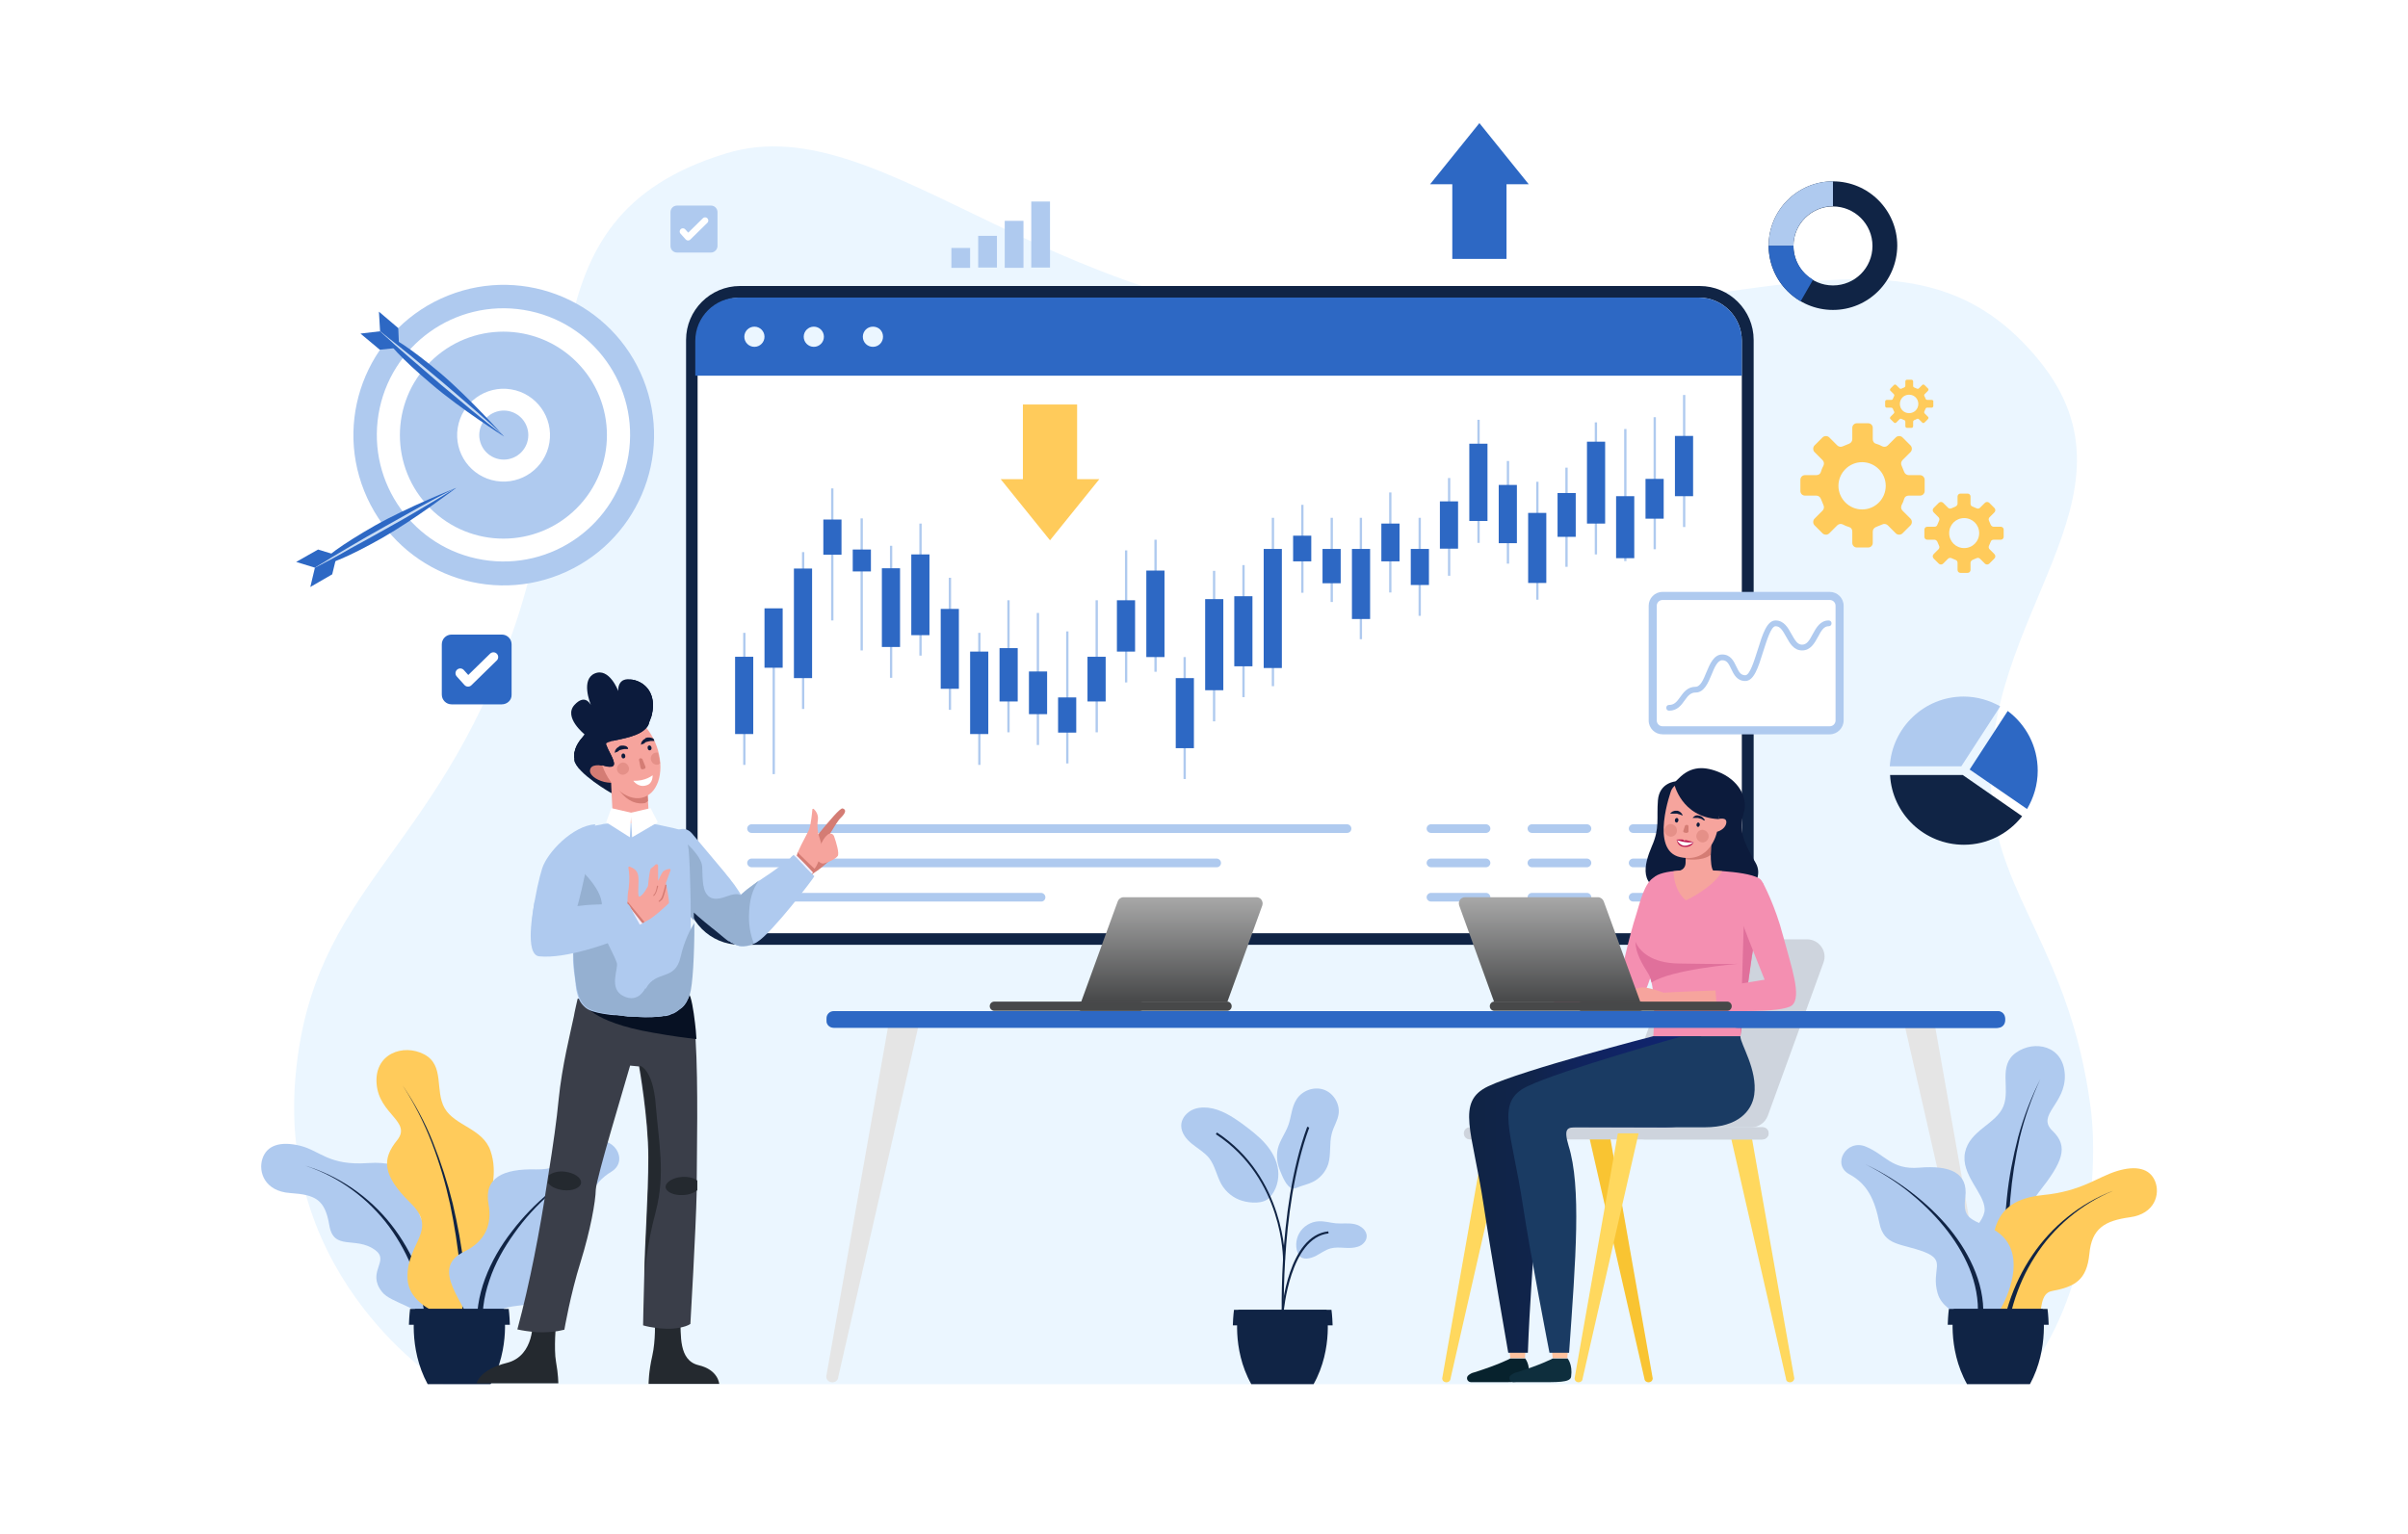 <?xml version="1.0" encoding="utf-8"?>
<!-- Generator: Adobe Illustrator 22.0.1, SVG Export Plug-In . SVG Version: 6.00 Build 0)  -->
<svg version="1.1" xmlns="http://www.w3.org/2000/svg" xmlns:xlink="http://www.w3.org/1999/xlink" x="0px" y="0px"
	 viewBox="0 0 835 532" style="enable-background:new 0 0 835 532;" xml:space="preserve">
<style type="text/css">
	.st0{display:none;}
	.st1{display:inline;}
	.st2{fill:#EAEAEA;}
	.st3{fill:#2D68C4;}
	.st4{fill:#95B0FF;}
	.st5{fill:#D2DDFF;}
	.st6{opacity:0.44;fill:url(#SVGID_1_);enable-background:new    ;}
	.st7{fill:#FFFFFF;}
	.st8{fill:#102445;}
	.st9{fill:url(#SVGID_2_);}
	.st10{fill:#FFD85E;}
	.st11{fill:#FFC305;}
	.st12{fill:#CED4DD;}
	.st13{fill:#D9E7FC;}
	.st14{fill:#FEB0AA;}
	.st15{fill:#9991A6;}
	.st16{fill:#FEC1BC;}
	.st17{fill:#1E1E1E;}
	.st18{fill:#5D5576;}
	.st19{fill:#F67A86;}
	.st20{fill:url(#SVGID_3_);}
	.st21{fill:#474849;}
	.st22{fill:url(#SVGID_4_);}
	.st23{fill:#F9BDE3;}
	.st24{fill:#C09EDB;}
	.st25{fill:#F2F2F2;}
	.st26{fill:url(#SVGID_5_);}
	.st27{fill:url(#SVGID_6_);}
	.st28{fill:#E5E5E5;}
	.st29{fill:#F7A741;}
	.st30{fill:#DF941E;}
	.st31{fill:#FFC07B;}
	.st32{fill:#FFDDB8;}
	.st33{fill:#EBF6FF;}
	.st34{fill:#AFCAEF;}
	.st35{fill:#C9DCF4;}
	.st36{fill:#FFCB5B;}
	.st37{fill:none;stroke:#FFFFFF;stroke-width:2.218;stroke-linecap:round;stroke-linejoin:round;stroke-miterlimit:10;}
	.st38{fill:none;stroke:#FFFFFF;stroke-width:3.306;stroke-linecap:round;stroke-linejoin:round;stroke-miterlimit:10;}
	.st39{fill:#F9C432;}
	.st40{fill:#0C1B3C;}
	.st41{fill:#F48FB1;}
	.st42{fill:#E0709B;}
	.st43{fill:#F6A49D;}
	.st44{fill:#FFC29E;}
	.st45{fill:#07222D;}
	.st46{fill:url(#SVGID_7_);}
	.st47{fill:#0E2E3D;}
	.st48{fill:#1A3B63;}
	.st49{fill:#D47C74;}
	.st50{fill:url(#SVGID_8_);}
	.st51{fill:url(#SVGID_9_);}
	.st52{fill:#F3F0FF;}
	.st53{fill:#95B0D1;}
	.st54{fill:#172F59;}
	.st55{fill:#24292F;}
	.st56{fill:#3A3E49;}
	.st57{fill:#071123;}
	.st58{opacity:0.5;}
	.st59{fill:#BD1C54;}
	.st60{fill:url(#SVGID_10_);}
	.st61{fill:none;stroke:#F469B9;stroke-width:1.855;stroke-miterlimit:10;}
	.st62{fill:none;stroke:#F469B9;stroke-width:1.855;stroke-miterlimit:10;stroke-dasharray:8.192,8.192;}
	.st63{fill:#F469B9;}
	.st64{fill:none;stroke:#F469B9;stroke-width:1.855;stroke-miterlimit:10;stroke-dasharray:6.858,6.858;}
	.st65{opacity:0.43;}
	.st66{fill:none;stroke:#FFCB5B;stroke-width:4.814;stroke-linecap:round;stroke-linejoin:round;stroke-miterlimit:10;}
	.st67{fill:#C2E7F0;}
	.st68{display:inline;fill:#102445;}
	.st69{display:inline;fill:#FFFFFF;}
	.st70{display:inline;fill:#CAE4FF;}
	.st71{display:inline;fill:#2D68C4;}
	.st72{display:inline;opacity:0.58;fill:#FFFFFF;}
	.st73{display:inline;fill:#FCC302;}
	.st74{display:inline;opacity:0.5;fill:#FF8C03;}
	.st75{display:inline;fill:url(#SVGID_11_);}
	.st76{display:inline;fill:#C9DCF4;}
	.st77{display:inline;fill:#AFCAEF;}
	.st78{display:inline;opacity:0.8;fill:#FFFFFF;}
	.st79{display:inline;fill:url(#SVGID_12_);}
	.st80{display:inline;fill:url(#SVGID_13_);}
	.st81{display:inline;fill:url(#SVGID_14_);}
	.st82{display:inline;opacity:0.4;fill:#FFFFFF;}
	.st83{display:inline;fill:url(#SVGID_15_);}
	.st84{display:inline;fill:#94CAFF;}
	.st85{display:inline;fill:url(#SVGID_16_);}
	.st86{display:inline;fill:#FBD163;}
	.st87{display:inline;fill:#EBF6FF;}
	.st88{display:inline;fill:#C2F1FF;}
	.st89{display:inline;fill:none;stroke:#C2F1FF;stroke-width:3.826;stroke-miterlimit:10;}
	.st90{display:inline;fill:none;stroke:#C2F1FF;stroke-width:2.027;stroke-miterlimit:10;}
	.st91{opacity:0.5;fill:#F48FB1;}
	.st92{opacity:0.5;fill:#C2E7F0;}
	.st93{fill:#009EED;}
	.st94{fill:#81D4FA;}
	.st95{filter:url(#Adobe_OpacityMaskFilter);}
	.st96{filter:url(#Adobe_OpacityMaskFilter_1_);}
	.st97{mask:url(#SVGID_17_);fill:url(#SVGID_18_);}
	.st98{fill:none;}
	.st99{fill:#FCF3F8;}
	.st100{fill:#3A82AF;}
	.st101{fill:#7CB0D8;}
	.st102{fill:#FBD163;}
	.st103{fill:#FFB000;}
	.st104{fill:#B8A9DB;}
	.st105{fill:#4C6093;}
	.st106{fill:#FFA302;}
	.st107{fill:#FFD073;}
	.st108{opacity:0.39;}
	.st109{fill:#9CA3B3;}
	.st110{fill:#1B2F4C;}
	.st111{fill:#4F1D30;}
	.st112{fill:#061228;}
	.st113{opacity:0.3;}
	.st114{opacity:0.47;}
	.st115{fill:#745FAA;}
	.st116{fill:#C2E5FF;}
	.st117{fill:#161663;}
	.st118{fill:#FFA688;}
	.st119{fill:#E38166;}
	.st120{display:inline;opacity:0.5;}
	.st121{fill:#CDD9E8;}
	.st122{fill:#829CBC;}
	.st123{fill:url(#SVGID_19_);}
	.st124{fill:#03A9F4;}
	.st125{fill:#C7F3FF;}
	.st126{fill:#96D0D2;}
	.st127{display:inline;opacity:0.4;}
	.st128{fill:#FFCC94;}
	.st129{fill:#FFE2C5;}
	.st130{fill:#D16F20;}
	.st131{fill:#D33737;}
	.st132{fill:#F6514C;}
	.st133{fill:#4282EA;}
	.st134{fill:#66B3F2;}
	.st135{fill:#48AF63;}
	.st136{fill:#5BC279;}
	.st137{fill:#FFAB40;}
	.st138{fill:#8FB9CF;}
	.st139{fill:#9AC7DB;}
	.st140{fill:#B5D8E5;}
	.st141{fill:#C7E1EA;}
	.st142{fill:#91415C;}
	.st143{fill:#7A374E;}
	.st144{opacity:0.15;}
	.st145{fill:#D3F2F4;}
	.st146{fill:#07496D;}
	.st147{fill:#007CC1;}
	.st148{fill:#A1E7FF;}
	.st149{fill:#D2F2FF;}
	.st150{fill:#543845;}
	.st151{fill:#5E3B4C;}
	.st152{fill:#805568;}
	.st153{fill:#915E77;}
	.st154{fill:#F5911F;}
</style>
<g id="altri-servizi" class="st0">
</g>
<g id="investimenti">
	<g>
		<path class="st33" d="M153.8,480.1c0,0-57.8-35.6-51.3-107.1c5.9-64.8,48.2-76.2,75.4-154.1c27.2-77.9-0.2-143.1,73.9-165.7
			C308,36,366.2,116.1,486,113.1s177.7-41.7,221.3,12.2c38.3,47.4-21.3,88.6-16.7,151.1c2.6,34.9,27.2,53.8,34.3,107.4
			c3.3,24.4-1.7,70.5-25.1,96.3H191.6"/>
	</g>
	<g>
		
			<ellipse transform="matrix(0.929 -0.371 0.371 0.929 -43.511 75.513)" class="st34" cx="174.6" cy="150.9" rx="52.1" ry="52.1"/>
		
			<ellipse transform="matrix(0.162 -0.987 0.987 0.162 -2.641 298.719)" class="st7" cx="174.6" cy="150.9" rx="43.9" ry="43.9"/>
		
			<ellipse transform="matrix(0.707 -0.707 0.707 0.707 -55.565 167.684)" class="st34" cx="174.6" cy="150.9" rx="35.9" ry="35.9"/>
		<ellipse transform="matrix(0.161 -0.987 0.987 0.161 -2.429 298.972)" class="st7" cx="174.6" cy="150.9" rx="16.1" ry="16.1"/>
		
			<ellipse transform="matrix(0.925 -0.381 0.381 0.925 -44.304 77.847)" class="st34" cx="174.6" cy="150.9" rx="8.5" ry="8.5"/>
		<g>
			<g>
				<g>
					<polygon class="st3" points="110.3,190.6 102.7,194.9 109.2,196.9 116.8,192.6 					"/>
				</g>
				<g>
					<polygon class="st3" points="115.2,199.2 107.6,203.6 109.2,196.9 116.8,192.6 					"/>
				</g>
			</g>
			<g>
				<path class="st3" d="M111.9,195.4c-0.7-1.2,6.7-6.6,18.1-13.1c11.5-6.5,28.2-13.1,28.2-13.1s-14.3,10.9-25.7,17.4
					C121,193.1,112.6,196.6,111.9,195.4z"/>
			</g>
			<g>
				<path class="st35" d="M109.2,196.9c4-2.5,8-4.9,12.1-7.3c4-2.4,8.1-4.7,12.2-7c4.1-2.3,8.2-4.6,12.3-6.9
					c4.1-2.2,8.3-4.5,12.4-6.6c-4,2.5-8,4.9-12.1,7.3c-4,2.4-8.1,4.7-12.2,7c-4.1,2.3-8.2,4.6-12.3,6.8
					C117.5,192.6,113.4,194.8,109.2,196.9z"/>
			</g>
		</g>
		<g>
			<g>
				<g>
					<polygon class="st3" points="138.1,113.8 131.4,108.1 131.8,114.9 138.4,120.6 					"/>
				</g>
				<g>
					<polygon class="st3" points="131.7,121.3 125,115.7 131.8,114.9 138.4,120.6 					"/>
				</g>
			</g>
			<g>
				<path class="st3" d="M134.2,117c0.9-1,8.5,4,18.6,12.5c10,8.5,22,21.9,22,21.9s-15.2-9.6-25.2-18.2
					C139.5,124.7,133.3,118,134.2,117z"/>
			</g>
			<g>
				<path class="st35" d="M131.8,114.9c3.7,2.9,7.4,5.9,11,8.8c3.6,3,7.2,6,10.8,9c3.6,3.1,7.1,6.1,10.7,9.2
					c3.5,3.1,7.1,6.2,10.5,9.4c-3.7-2.9-7.4-5.9-11-8.8c-3.6-3-7.2-6-10.8-9c-3.6-3.1-7.1-6.1-10.7-9.2
					C138.7,121.2,135.2,118.1,131.8,114.9z"/>
			</g>
		</g>
	</g>
	<g>
		<g>
			<path class="st8" d="M237.9,309V117.9c0-10.3,8.4-18.7,18.7-18.7h332.8c10.3,0,18.7,8.4,18.7,18.7V309c0,10.3-8.4,18.7-18.7,18.7
				H256.6C246.3,327.7,237.9,319.3,237.9,309z"/>
		</g>
		<g>
			<path class="st7" d="M257.6,323.7c-8.7,0-15.7-7-15.7-15.7V118.2c0-8.3,6.7-15,15-15h332.1c8.3,0,15,6.7,15,15V308
				c0,8.7-7,15.7-15.7,15.7H257.6z"/>
		</g>
		<g>
			<path class="st3" d="M256.1,103.2h332.9c8.3,0,15,6.7,15,15v12.1H241.1v-12.1C241.1,109.9,247.9,103.2,256.1,103.2z"/>
		</g>
		<g>
			<g>
				<circle class="st33" cx="261.6" cy="116.8" r="3.5"/>
			</g>
			<g>
				<circle class="st33" cx="282.2" cy="116.8" r="3.5"/>
			</g>
			<g>
				<path class="st33" d="M306.2,116.8c0,1.9-1.5,3.5-3.5,3.5c-1.9,0-3.5-1.5-3.5-3.5c0-1.9,1.5-3.5,3.5-3.5
					C304.7,113.3,306.2,114.8,306.2,116.8z"/>
			</g>
		</g>
	</g>
	<g>
		<path class="st34" d="M467.1,288.9H260.6c-0.8,0-1.5-0.7-1.5-1.5s0.7-1.5,1.5-1.5h206.5c0.8,0,1.5,0.7,1.5,1.5
			S468,288.9,467.1,288.9z"/>
	</g>
	<g>
		<path class="st34" d="M421.9,300.8H260.6c-0.8,0-1.5-0.7-1.5-1.5s0.7-1.5,1.5-1.5h161.3c0.8,0,1.5,0.7,1.5,1.5
			S422.8,300.8,421.9,300.8z"/>
	</g>
	<g>
		<path class="st34" d="M361.1,312.7H260.6c-0.8,0-1.5-0.7-1.5-1.5s0.7-1.5,1.5-1.5h100.4c0.8,0,1.5,0.7,1.5,1.5
			S361.9,312.7,361.1,312.7z"/>
	</g>
	<g>
		<g>
			<path class="st34" d="M515.3,288.9h-19.1c-0.8,0-1.5-0.7-1.5-1.5s0.7-1.5,1.5-1.5h19.1c0.8,0,1.5,0.7,1.5,1.5
				S516.1,288.9,515.3,288.9z"/>
		</g>
		<g>
			<path class="st34" d="M515.3,300.8h-19.1c-0.8,0-1.5-0.7-1.5-1.5s0.7-1.5,1.5-1.5h19.1c0.8,0,1.5,0.7,1.5,1.5
				S516.1,300.8,515.3,300.8z"/>
		</g>
		<g>
			<path class="st34" d="M515.3,312.7h-19.1c-0.8,0-1.5-0.7-1.5-1.5s0.7-1.5,1.5-1.5h19.1c0.8,0,1.5,0.7,1.5,1.5
				S516.1,312.7,515.3,312.7z"/>
		</g>
		<g>
			<path class="st34" d="M550.3,288.9h-19.1c-0.8,0-1.5-0.7-1.5-1.5s0.7-1.5,1.5-1.5h19.1c0.8,0,1.5,0.7,1.5,1.5
				S551.1,288.9,550.3,288.9z"/>
		</g>
		<g>
			<path class="st34" d="M550.3,300.8h-19.1c-0.8,0-1.5-0.7-1.5-1.5s0.7-1.5,1.5-1.5h19.1c0.8,0,1.5,0.7,1.5,1.5
				S551.1,300.8,550.3,300.8z"/>
		</g>
		<g>
			<path class="st34" d="M550.3,312.7h-19.1c-0.8,0-1.5-0.7-1.5-1.5s0.7-1.5,1.5-1.5h19.1c0.8,0,1.5,0.7,1.5,1.5
				S551.1,312.7,550.3,312.7z"/>
		</g>
		<g>
			<path class="st34" d="M585.4,288.9h-19.1c-0.8,0-1.5-0.7-1.5-1.5s0.7-1.5,1.5-1.5h19.1c0.8,0,1.5,0.7,1.5,1.5
				S586.2,288.9,585.4,288.9z"/>
		</g>
		<g>
			<path class="st34" d="M585.4,300.8h-19.1c-0.8,0-1.5-0.7-1.5-1.5s0.7-1.5,1.5-1.5h19.1c0.8,0,1.5,0.7,1.5,1.5
				S586.2,300.8,585.4,300.8z"/>
		</g>
		<g>
			<path class="st34" d="M585.4,312.7h-19.1c-0.8,0-1.5-0.7-1.5-1.5s0.7-1.5,1.5-1.5h19.1c0.8,0,1.5,0.7,1.5,1.5
				S586.2,312.7,585.4,312.7z"/>
		</g>
	</g>
	<g>
		<rect x="583.6" y="137" class="st34" width="0.8" height="45.8"/>
	</g>
	<g>
		<rect x="580.8" y="151.2" class="st3" width="6.3" height="20.9"/>
	</g>
	<g>
		<rect x="573.4" y="144.7" class="st34" width="0.8" height="45.8"/>
	</g>
	<g>
		<rect x="570.6" y="166.1" class="st3" width="6.3" height="13.8"/>
	</g>
	<g>
		<rect x="563.2" y="148.8" class="st34" width="0.8" height="45.8"/>
	</g>
	<g>
		<rect x="560.4" y="172.1" class="st3" width="6.3" height="21.5"/>
	</g>
	<g>
		<rect x="553" y="146.5" class="st34" width="0.8" height="45.8"/>
	</g>
	<g>
		<rect x="550.3" y="153.2" class="st3" width="6.3" height="28.4"/>
	</g>
	<g>
		<rect x="542.8" y="162.2" class="st34" width="0.8" height="34.4"/>
	</g>
	<g>
		<rect x="540.1" y="171" class="st3" width="6.3" height="15.2"/>
	</g>
	<g>
		<rect x="532.7" y="167.1" class="st34" width="0.8" height="40.9"/>
	</g>
	<g>
		<rect x="529.9" y="177.9" class="st3" width="6.3" height="24.3"/>
	</g>
	<g>
		<rect x="522.5" y="159.9" class="st34" width="0.8" height="35.6"/>
	</g>
	<g>
		<rect x="519.7" y="168.2" class="st3" width="6.3" height="20.2"/>
	</g>
	<g>
		<rect x="512.3" y="145.6" class="st34" width="0.8" height="42.7"/>
	</g>
	<g>
		<rect x="509.5" y="153.9" class="st3" width="6.3" height="26.8"/>
	</g>
	<g>
		<rect x="502.1" y="165.8" class="st34" width="0.8" height="33.9"/>
	</g>
	<g>
		<rect x="499.3" y="173.9" class="st3" width="6.3" height="16.4"/>
	</g>
	<g>
		<rect x="491.9" y="179.6" class="st34" width="0.8" height="34"/>
	</g>
	<g>
		<rect x="489.2" y="190.4" class="st3" width="6.3" height="12.5"/>
	</g>
	<g>
		<rect x="481.7" y="170.8" class="st34" width="0.8" height="34.7"/>
	</g>
	<g>
		<rect x="479" y="181.6" class="st3" width="6.3" height="13.1"/>
	</g>
	<g>
		<rect x="471.5" y="179.6" class="st34" width="0.8" height="42.1"/>
	</g>
	<g>
		<rect x="468.8" y="190.4" class="st3" width="6.3" height="24.3"/>
	</g>
	<g>
		<rect x="461.4" y="179.6" class="st34" width="0.8" height="29.2"/>
	</g>
	<g>
		<rect x="458.6" y="190.4" class="st3" width="6.3" height="11.9"/>
	</g>
	<g>
		<rect x="451.2" y="175.1" class="st34" width="0.8" height="30.5"/>
	</g>
	<g>
		<rect x="448.4" y="185.8" class="st3" width="6.3" height="8.9"/>
	</g>
	<g>
		<rect x="441" y="179.6" class="st34" width="0.8" height="58.4"/>
	</g>
	<g>
		<rect x="438.2" y="190.4" class="st3" width="6.3" height="41.3"/>
	</g>
	<g>
		<rect x="430.8" y="196" class="st34" width="0.8" height="45.8"/>
	</g>
	<g>
		<rect x="428" y="206.8" class="st3" width="6.3" height="24.3"/>
	</g>
	<g>
		<rect x="420.6" y="198" class="st34" width="0.8" height="52.2"/>
	</g>
	<g>
		<rect x="417.9" y="207.8" class="st3" width="6.3" height="31.6"/>
	</g>
	<g>
		<rect x="410.4" y="227.9" class="st34" width="0.8" height="42.3"/>
	</g>
	<g>
		<rect x="407.7" y="235.2" class="st3" width="6.3" height="24.3"/>
	</g>
	<g>
		<rect x="400.3" y="187.2" class="st34" width="0.8" height="45.8"/>
	</g>
	<g>
		<rect x="397.5" y="197.9" class="st3" width="6.3" height="30"/>
	</g>
	<g>
		<rect x="390.1" y="190.9" class="st34" width="0.8" height="45.8"/>
	</g>
	<g>
		<rect x="387.3" y="208.2" class="st3" width="6.3" height="17.8"/>
	</g>
	<g>
		<rect x="379.9" y="208.2" class="st34" width="0.8" height="45.8"/>
	</g>
	<g>
		<rect x="377.1" y="227.8" class="st3" width="6.3" height="15.5"/>
	</g>
	<g>
		<rect x="369.7" y="219" class="st34" width="0.8" height="45.8"/>
	</g>
	<g>
		<rect x="366.9" y="241.9" class="st3" width="6.3" height="12.2"/>
	</g>
	<g>
		<rect x="359.5" y="212.6" class="st34" width="0.8" height="45.8"/>
	</g>
	<g>
		<rect x="356.8" y="232.9" class="st3" width="6.3" height="14.8"/>
	</g>
	<g>
		<rect x="349.3" y="208.2" class="st34" width="0.8" height="45.8"/>
	</g>
	<g>
		<rect x="346.6" y="224.8" class="st3" width="6.3" height="18.5"/>
	</g>
	<g>
		<rect x="339.2" y="219.5" class="st34" width="0.8" height="45.8"/>
	</g>
	<g>
		<rect x="336.4" y="226" class="st3" width="6.3" height="28.6"/>
	</g>
	<g>
		<rect x="329" y="200.4" class="st34" width="0.8" height="45.8"/>
	</g>
	<g>
		<rect x="326.2" y="211.2" class="st3" width="6.3" height="27.7"/>
	</g>
	<g>
		<rect x="318.8" y="181.6" class="st34" width="0.8" height="45.8"/>
	</g>
	<g>
		<rect x="316" y="192.3" class="st3" width="6.3" height="28"/>
	</g>
	<g>
		<rect x="308.6" y="189.3" class="st34" width="0.8" height="45.8"/>
	</g>
	<g>
		<rect x="305.8" y="197.1" class="st3" width="6.3" height="27.3"/>
	</g>
	<g>
		<rect x="298.4" y="179.8" class="st34" width="0.8" height="45.8"/>
	</g>
	<g>
		<rect x="295.7" y="190.6" class="st3" width="6.3" height="7.6"/>
	</g>
	<g>
		<rect x="288.2" y="169.4" class="st34" width="0.8" height="45.8"/>
	</g>
	<g>
		<rect x="285.5" y="180.2" class="st3" width="6.3" height="12.2"/>
	</g>
	<g>
		<rect x="278.1" y="191.5" class="st34" width="0.8" height="54.4"/>
	</g>
	<g>
		<rect x="275.3" y="197.2" class="st3" width="6.3" height="38"/>
	</g>
	<g>
		<rect x="267.9" y="222.7" class="st34" width="0.8" height="45.8"/>
	</g>
	<g>
		<rect x="265.1" y="211" class="st3" width="6.3" height="20.6"/>
	</g>
	<g>
		<rect x="257.7" y="219.5" class="st34" width="0.8" height="45.8"/>
	</g>
	<g>
		<rect x="254.9" y="227.8" class="st3" width="6.3" height="26.8"/>
	</g>
	<g>
		<path class="st34" d="M693.6,245l-13.5,20.8h-24.8c0.8-13.5,12-24.2,25.6-24.2C685.5,241.6,689.9,242.9,693.6,245z"/>
		<path class="st3" d="M706.6,267.3c0,4.9-1.4,9.4-3.7,13.3L683,266.9l13.2-20.3C702.5,251.3,706.6,258.8,706.6,267.3z"/>
		<path class="st8" d="M701.2,283.1c-4.7,6-12,9.9-20.2,9.9c-13.7,0-24.9-10.7-25.6-24.2h25.2L701.2,283.1z"/>
	</g>
	<g>
		<g>
			<path class="st34" d="M149.4,460.5c0.1-4.9,9.5-18.7,8.1-24.2c-2.9-11-13.4-7.8-12.4-20.1c0.6-7.1-3.9-13.7-17.4-12.8
				c-13.7,1-16.7-4.3-23.6-6c-7-1.7-11.6-0.1-13.1,4.5c-1.5,4.6,0.8,11.3,9.6,11.9s12.1,2.2,13.6,11.2s9.1,3.7,15.8,8.5
				c5.4,3.9-3,7.5,2.4,14.5C135.5,452.2,146.8,453.2,149.4,460.5z"/>
			<g>
				<path class="st8" d="M147.6,458.9c-1.2-12-5.5-23.7-12.7-33.5c-7.2-9.7-17.4-17.3-29.1-21.1c11.7,3.5,22.3,10.8,29.9,20.5
					c7.6,9.7,12.4,21.6,13.9,33.9L147.6,458.9z"/>
			</g>
		</g>
		<g>
			<path class="st36" d="M161.5,458.4c0,0-19.9-2.9-20.2-15.2c-0.3-12.3,10.9-16.4,1-26c-9.9-9.7-9.8-15.3-4.6-21.7
				c5.2-6.5-6.2-8.9-7.1-19.5c-0.9-10.6,9.3-14.1,16.5-10.3c7.2,3.8,3.6,12.6,7.1,18.7c3.5,6.1,13.3,7,15.9,14.8
				c2.7,7.8-0.4,14.4,0.3,20.2c0.7,5.8,7.9,12,9,20.6C180.4,448.5,165.1,457.9,161.5,458.4z"/>
			<g>
				<path class="st8" d="M160.4,462.2c0.2-7.4-0.2-14.9-0.9-22.3c-0.7-7.4-1.9-14.8-3.4-22.1c-1.6-7.3-3.7-14.5-6.4-21.5
					c-2.7-7-6.1-13.7-10.2-20c4.2,6.2,7.8,12.8,10.6,19.8c2.8,7,5.1,14.1,6.9,21.4c1.7,7.3,3.1,14.7,3.9,22.2
					c0.9,7.5,1.4,15,1.4,22.6L160.4,462.2z"/>
			</g>
		</g>
		<g>
			<path class="st34" d="M186.7,448.3c2-9.1-5.2-6.6,3.2-10.4c8.4-3.8,10.8-4,12-12.7c1.2-8.7,3.5-14.8,10.1-18.8
				c6.5-4,0.3-13.4-6.8-9.9c-7.1,3.5-9,9.3-19.3,9.1c-11.6-0.3-18.1,3-16.5,12c1.3,7-1,12.9-8.4,16.5c-12.5,6.1,0.6,17.5,4.4,29.9
				C172.1,446.9,184.7,457.3,186.7,448.3z"/>
			<g>
				<path class="st8" d="M165.6,462.3c-0.7-6.4,0.4-12.9,2.6-18.8c2.2-5.9,5.4-11.4,9.3-16.4c3.8-5,8.2-9.5,13-13.5
					c4.8-4,10-7.6,15.4-10.6c-5.4,3.2-10.5,6.8-15.1,11c-4.7,4.1-8.9,8.7-12.5,13.8c-3.6,5-6.7,10.5-8.6,16.3c-2,5.8-2.9,12-2,18
					L165.6,462.3z"/>
			</g>
		</g>
		<g>
			<path class="st8" d="M143.9,454h15.4h15.4c0,0,2.5,13.4-4.6,26.1h-10.9h-10.9C141.4,467.4,143.9,454,143.9,454z"/>
			<path class="st8" d="M141.8,459.5c0.1-3.4,0.4-5.5,0.4-5.5h17.1h17.1c0,0,0.3,2.1,0.4,5.5H141.8z"/>
		</g>
	</g>
	<g>
		<g>
			<path class="st7" d="M634.5,253.3h-58c-1.9,0-3.4-1.5-3.4-3.4v-39.8c0-1.9,1.5-3.4,3.4-3.4h58c1.9,0,3.4,1.5,3.4,3.4v39.8
				C637.9,251.8,636.4,253.3,634.5,253.3z"/>
			<path class="st34" d="M634.5,254.7h-58c-2.6,0-4.8-2.1-4.8-4.8v-39.8c0-2.6,2.1-4.8,4.8-4.8h58c2.6,0,4.8,2.1,4.8,4.8v39.8
				C639.3,252.5,637.1,254.7,634.5,254.7z M576.5,208.1c-1.1,0-2,0.9-2,2v39.8c0,1.1,0.9,2,2,2h58c1.1,0,2-0.9,2-2v-39.8
				c0-1.1-0.9-2-2-2H576.5z"/>
			<g>
				<path class="st34" d="M578.8,246.5c-0.6,0-1-0.4-1-1s0.4-1,1-1c1.7,0,2.6-1,3.8-2.7c1.2-1.7,2.6-3.6,5.4-3.6
					c1.6,0,2.7-2.5,3.7-5c1.2-2.9,2.6-6.2,5.5-6.2c2.9,0,4,2.3,4.9,4.2c0.9,1.9,1.5,3,3.1,3c1.6,0,3.1-5.1,4.3-8.8
					c1.7-5.5,3.2-10.2,6.2-10.2c2.9,0,4.3,2.5,5.5,4.7c1.3,2.3,2.1,3.7,3.7,3.7s2.5-1.4,3.7-3.7c1.2-2.2,2.6-4.7,5.5-4.7
					c0.6,0,1,0.4,1,1s-0.4,1-1,1c-1.6,0-2.5,1.4-3.7,3.7c-1.2,2.2-2.6,4.7-5.5,4.7s-4.3-2.5-5.5-4.7c-1.3-2.3-2.1-3.7-3.7-3.7
					c-1.6,0-3.1,5.1-4.3,8.8c-1.7,5.5-3.2,10.2-6.2,10.2c-2.9,0-4-2.3-4.9-4.2c-0.9-1.9-1.5-3-3.1-3c-1.6,0-2.7,2.5-3.7,5
					c-1.2,2.9-2.6,6.2-5.5,6.2c-1.7,0-2.6,1-3.8,2.7C583,244.6,581.6,246.5,578.8,246.5z"/>
			</g>
		</g>
	</g>
	<g>
		<path class="st36" d="M665.8,164.8h-3.9c-0.7,0-1.3-0.4-1.6-1.1c-0.3-0.8-0.6-1.5-0.9-2.2c-0.3-0.6-0.2-1.4,0.3-1.9l2.8-2.8
			c0.6-0.6,0.6-1.7,0-2.3l-2.8-2.8c-0.6-0.6-1.7-0.6-2.3,0l-2.8,2.8c-0.5,0.5-1.3,0.6-1.9,0.3c-0.7-0.4-1.5-0.7-2.2-0.9
			c-0.7-0.2-1.1-0.8-1.1-1.6v-3.9c0-0.9-0.7-1.6-1.6-1.6h-3.9c-0.9,0-1.6,0.7-1.6,1.6v3.9c0,0.7-0.4,1.3-1.1,1.6
			c-0.8,0.3-1.5,0.6-2.2,0.9c-0.6,0.3-1.4,0.2-1.9-0.3l-2.8-2.8c-0.6-0.6-1.7-0.6-2.3,0l-2.8,2.8c-0.6,0.6-0.6,1.7,0,2.3l2.8,2.8
			c0.5,0.5,0.6,1.3,0.3,1.9c-0.4,0.7-0.7,1.5-0.9,2.2c-0.2,0.7-0.8,1.1-1.6,1.1h-3.9c-0.9,0-1.6,0.7-1.6,1.6v3.9
			c0,0.9,0.7,1.6,1.6,1.6h3.9c0.7,0,1.3,0.4,1.6,1.1c0.3,0.8,0.6,1.5,0.9,2.2c0.3,0.6,0.2,1.4-0.3,1.9l-2.8,2.8
			c-0.6,0.6-0.6,1.7,0,2.3l2.8,2.8c0.6,0.6,1.7,0.6,2.3,0l2.8-2.8c0.5-0.5,1.3-0.6,1.9-0.3c0.7,0.4,1.5,0.7,2.2,0.9
			c0.7,0.2,1.1,0.8,1.1,1.6v3.9c0,0.9,0.7,1.6,1.6,1.6h3.9c0.9,0,1.6-0.7,1.6-1.6v-3.9c0-0.7,0.4-1.3,1.1-1.6
			c0.8-0.3,1.5-0.6,2.2-0.9c0.6-0.3,1.4-0.2,1.9,0.3l2.8,2.8c0.6,0.6,1.7,0.6,2.3,0l2.8-2.8c0.6-0.6,0.6-1.7,0-2.3l-2.8-2.8
			c-0.5-0.5-0.6-1.3-0.3-1.9c0.4-0.7,0.7-1.5,0.9-2.2c0.2-0.7,0.8-1.1,1.6-1.1h3.9c0.9,0,1.6-0.7,1.6-1.6v-3.9
			C667.4,165.6,666.7,164.8,665.8,164.8z M645.7,176.7c-4.5,0-8.2-3.7-8.2-8.2c0-4.5,3.7-8.2,8.2-8.2c4.5,0,8.2,3.7,8.2,8.2
			C653.9,173,650.3,176.7,645.7,176.7z"/>
		<path class="st36" d="M693.8,182.7h-2.5c-0.4,0-0.8-0.3-1-0.7c-0.2-0.5-0.4-1-0.6-1.4c-0.2-0.4-0.1-0.9,0.2-1.2l1.7-1.7
			c0.4-0.4,0.4-1.1,0-1.5l-1.8-1.8c-0.4-0.4-1.1-0.4-1.5,0l-1.7,1.7c-0.3,0.3-0.8,0.4-1.2,0.2c-0.5-0.2-0.9-0.4-1.4-0.6
			c-0.4-0.1-0.7-0.5-0.7-1v-2.5c0-0.6-0.5-1-1-1h-2.5c-0.6,0-1,0.5-1,1v2.5c0,0.4-0.3,0.8-0.7,1c-0.5,0.2-1,0.4-1.4,0.6
			c-0.4,0.2-0.9,0.1-1.2-0.2l-1.7-1.7c-0.4-0.4-1.1-0.4-1.5,0l-1.8,1.8c-0.4,0.4-0.4,1.1,0,1.5l1.7,1.7c0.3,0.3,0.4,0.8,0.2,1.2
			c-0.2,0.5-0.4,0.9-0.6,1.4c-0.1,0.4-0.5,0.7-1,0.7h-2.5c-0.6,0-1,0.5-1,1v2.5c0,0.6,0.5,1,1,1h2.5c0.4,0,0.8,0.3,1,0.7
			c0.2,0.5,0.4,1,0.6,1.4c0.2,0.4,0.1,0.9-0.2,1.2l-1.7,1.7c-0.4,0.4-0.4,1.1,0,1.5l1.8,1.8c0.4,0.4,1.1,0.4,1.5,0l1.7-1.7
			c0.3-0.3,0.8-0.4,1.2-0.2c0.5,0.2,0.9,0.4,1.4,0.6c0.4,0.1,0.7,0.5,0.7,1v2.5c0,0.6,0.5,1,1,1h2.5c0.6,0,1-0.5,1-1v-2.5
			c0-0.4,0.3-0.8,0.7-1c0.5-0.2,1-0.4,1.4-0.6c0.4-0.2,0.9-0.1,1.2,0.2l1.7,1.7c0.4,0.4,1.1,0.4,1.5,0l1.8-1.8
			c0.4-0.4,0.4-1.1,0-1.5l-1.7-1.7c-0.3-0.3-0.4-0.8-0.2-1.2c0.2-0.5,0.4-0.9,0.6-1.4c0.1-0.4,0.5-0.7,1-0.7h2.5c0.6,0,1-0.5,1-1
			v-2.5C694.8,183.1,694.3,182.7,693.8,182.7z M681.1,190.1c-2.9,0-5.2-2.3-5.2-5.2c0-2.9,2.3-5.2,5.2-5.2c2.9,0,5.2,2.3,5.2,5.2
			C686.3,187.8,684,190.1,681.1,190.1z"/>
		<path class="st36" d="M669.8,138.7h-1.5c-0.3,0-0.5-0.2-0.6-0.4c-0.1-0.3-0.2-0.6-0.4-0.9c-0.1-0.2-0.1-0.5,0.1-0.7l1.1-1.1
			c0.3-0.3,0.3-0.7,0-0.9l-1.1-1.1c-0.3-0.3-0.7-0.3-0.9,0l-1.1,1.1c-0.2,0.2-0.5,0.2-0.7,0.1c-0.3-0.1-0.6-0.3-0.9-0.4
			c-0.3-0.1-0.4-0.3-0.4-0.6v-1.5c0-0.4-0.3-0.6-0.6-0.6h-1.5c-0.4,0-0.6,0.3-0.6,0.6v1.5c0,0.3-0.2,0.5-0.4,0.6
			c-0.3,0.1-0.6,0.2-0.9,0.4c-0.2,0.1-0.5,0.1-0.7-0.1l-1.1-1.1c-0.3-0.3-0.7-0.3-0.9,0l-1.1,1.1c-0.3,0.3-0.3,0.7,0,0.9l1.1,1.1
			c0.2,0.2,0.2,0.5,0.1,0.7c-0.1,0.3-0.3,0.6-0.4,0.9c-0.1,0.3-0.3,0.4-0.6,0.4h-1.5c-0.4,0-0.6,0.3-0.6,0.6v1.5
			c0,0.4,0.3,0.6,0.6,0.6h1.5c0.3,0,0.5,0.2,0.6,0.4c0.1,0.3,0.2,0.6,0.4,0.9c0.1,0.2,0.1,0.5-0.1,0.7l-1.1,1.1
			c-0.3,0.3-0.3,0.7,0,0.9l1.1,1.1c0.3,0.3,0.7,0.3,0.9,0l1.1-1.1c0.2-0.2,0.5-0.2,0.7-0.1c0.3,0.1,0.6,0.3,0.9,0.4
			c0.3,0.1,0.4,0.3,0.4,0.6v1.5c0,0.4,0.3,0.6,0.6,0.6h1.5c0.4,0,0.6-0.3,0.6-0.6v-1.5c0-0.3,0.2-0.5,0.4-0.6
			c0.3-0.1,0.6-0.2,0.9-0.4c0.2-0.1,0.5-0.1,0.7,0.1l1.1,1.1c0.2,0.3,0.7,0.3,0.9,0l1.1-1.1c0.3-0.3,0.3-0.7,0-0.9l-1.1-1.1
			c-0.2-0.2-0.2-0.5-0.1-0.7c0.1-0.3,0.3-0.6,0.4-0.9c0.1-0.3,0.3-0.4,0.6-0.4h1.5c0.4,0,0.6-0.3,0.6-0.6v-1.5
			C670.5,139,670.2,138.7,669.8,138.7z M662,143.3c-1.8,0-3.2-1.4-3.2-3.2c0-1.8,1.4-3.2,3.2-3.2c1.8,0,3.2,1.4,3.2,3.2
			C665.2,141.9,663.8,143.3,662,143.3z"/>
	</g>
	<g>
		<g>
			<path class="st34" d="M443.2,405.8c-0.4-3.4-2.2-6.6-4.5-9.2c-2.3-2.6-5.1-4.7-7.9-6.8c-3.6-2.6-7.5-5.1-11.9-5.6
				c-2.1-0.2-4.3,0-6.1,1.1c-1.8,1.1-3.2,3-3.2,5.1c0,2.6,1.8,4.8,3.8,6.4c2,1.6,4.3,2.9,5.9,4.9c2,2.6,2.6,6.1,4.2,9
				c1.6,2.8,4.2,4.9,7.3,5.8c2.7,0.8,7.4,1.2,9.5-1.2C442.6,412.8,443.6,409.2,443.2,405.8z"/>
			<path class="st34" d="M443.9,406.1c-1-2.4-1.4-5.1-0.8-7.7c0.7-2.9,2.7-5.4,3.7-8.3c1-2.9,1.1-6.2,2.8-8.8c1.9-3,5.9-4.5,9.3-3.4
				c3.4,1.1,5.7,4.8,5.3,8.3c-0.3,2.5-1.8,4.6-2.4,7c-0.9,3.4-0.2,7.1-1.2,10.5c-0.9,2.8-3,5.2-5.7,6.4c-1.3,0.6-2.6,0.9-4,1.4
				c-0.9,0.3-1.9,0.9-2.8,0.7C446,411.6,444.6,407.8,443.9,406.1z"/>
			<path class="st34" d="M450.5,427.8c1.3-2.4,4-4.1,6.8-4.2c2-0.1,3.9,0.5,5.9,0.7c2.2,0.2,4.4-0.2,6.6,0.3
				c2.1,0.5,4.3,2.2,4.1,4.4c-0.1,1.6-1.5,2.9-3,3.4c-1.5,0.5-3.1,0.5-4.7,0.4c-1.6-0.1-3.2-0.2-4.8,0.2c-1.8,0.5-3.4,1.7-5.1,2.6
				c-1.8,0.9-4.7,1.7-5.9-0.3C449,433.1,449.3,429.9,450.5,427.8z"/>
			<g>
				<path class="st8" d="M445.1,455.3l-0.7-0.1c0.1-1.1,2.3-26.6,16.2-28.1l0.1,0.7C447.3,429.3,445.1,455.1,445.1,455.3z"/>
			</g>
			<g>
				<path class="st8" d="M444.6,461.4c0-0.4-2.1-41.4,8.7-70.6l0.7,0.3c-10.7,29-8.7,69.9-8.7,70.3L444.6,461.4z"/>
			</g>
			<g>
				<path class="st8" d="M445.6,437l-0.7,0c0-0.3,0.2-28.2-23.3-43.6l0.4-0.6C445.7,408.4,445.6,436.7,445.6,437z"/>
			</g>
		</g>
		<g>
			<path class="st8" d="M460,454.3h-15.3h-15.3c0,0-2.5,13.3,4.5,25.8h10.8h10.8C462.5,467.6,460,454.3,460,454.3z"/>
			<path class="st8" d="M462.1,459.7c-0.1-3.4-0.4-5.4-0.4-5.4h-16.9h-16.9c0,0-0.3,2.1-0.4,5.4H462.1z"/>
		</g>
	</g>
	<g>
		<rect x="503.6" y="60.9" class="st3" width="18.8" height="28.9"/>
		<polygon class="st3" points="513,42.7 495.9,63.9 530.1,63.9 		"/>
	</g>
	<g>
		<rect x="354.7" y="140.3" class="st36" width="18.8" height="28.9"/>
		<polygon class="st36" points="364.1,187.4 381.2,166.2 347,166.2 		"/>
	</g>
	<g>
		<g>
			<path class="st8" d="M635.6,107.5c-12.3,0-22.3-10-22.3-22.3c0-12.3,10-22.3,22.3-22.3s22.3,10,22.3,22.3
				C657.8,97.5,647.9,107.5,635.6,107.5z M635.6,71.6c-7.5,0-13.7,6.1-13.7,13.7c0,7.5,6.1,13.7,13.7,13.7s13.7-6.1,13.7-13.7
				C649.3,77.7,643.1,71.6,635.6,71.6z"/>
		</g>
		<g>
			<path class="st3" d="M624.4,104.5c-6.9-4-11.1-11.4-11.1-19.3h8.6c0,4.9,2.6,9.4,6.8,11.8L624.4,104.5z"/>
		</g>
		<g>
			<path class="st34" d="M621.9,85.2h-8.6c0-12.3,10-22.3,22.3-22.3v8.6C628,71.6,621.9,77.7,621.9,85.2z"/>
		</g>
	</g>
	<g>
		<path class="st34" d="M246.5,87.6h-11.7c-1.3,0-2.3-1-2.3-2.3V73.6c0-1.3,1-2.3,2.3-2.3h11.7c1.3,0,2.3,1,2.3,2.3v11.7
			C248.8,86.5,247.8,87.6,246.5,87.6z"/>
		<g>
			<polyline class="st37" points="236.8,80.3 238.6,82.3 244.5,76.5 			"/>
		</g>
	</g>
	<g>
		<path class="st3" d="M174,244.3h-17.4c-1.9,0-3.4-1.5-3.4-3.4v-17.4c0-1.9,1.5-3.4,3.4-3.4H174c1.9,0,3.4,1.5,3.4,3.4v17.4
			C177.5,242.8,175.9,244.3,174,244.3z"/>
		<polyline class="st38" points="159.6,233.5 162.3,236.5 171.1,227.9 		"/>
	</g>
	<g>
		<rect x="329.9" y="86" class="st34" width="6.5" height="6.9"/>
		<rect x="339.2" y="81.8" class="st34" width="6.5" height="11"/>
		<rect x="348.4" y="76.6" class="st34" width="6.5" height="16.3"/>
		<rect x="357.6" y="69.9" class="st34" width="6.5" height="22.9"/>
	</g>
	<g>
		<path class="st10" d="M619.3,478.1l-19.4-85h7.3l15,85C622,479.9,619.3,479.9,619.3,478.1z"/>
	</g>
	<g>
		<path class="st39" d="M570.2,478.1l-19.4-85h7.3l15,85C573,479.9,570.3,479.9,570.2,478.1z"/>
	</g>
	<g>
		<path class="st10" d="M503,478.1l19.4-85h-7.3l-15,85C500.2,479.9,502.9,479.9,503,478.1z"/>
	</g>
	<g>
		<path class="st12" d="M626.6,325.8h-39.5c-2.5,0-4.8,1.6-5.7,4l-19.3,53.1c-1.4,3.9,1.5,8.1,5.7,8.1h39.5c2.5,0,4.8-1.6,5.7-4
			l19.3-53.1C633.8,330,630.8,325.8,626.6,325.8z"/>
	</g>
	<g>
		<path class="st12" d="M611.1,395.2H509.7c-1.2,0-2.1-0.9-2.1-2.1l0,0c0-1.2,0.9-2.1,2.1-2.1h101.5c1.2,0,2.1,0.9,2.1,2.1l0,0
			C613.3,394.2,612.3,395.2,611.1,395.2z"/>
	</g>
	<g>
		<path class="st12" d="M611.1,395.2h-40.9c-1.2,0-2.1-0.9-2.1-2.1l0,0c0-1.2,0.9-2.1,2.1-2.1h40.9c1.2,0,2.1,0.9,2.1,2.1l0,0
			C613.3,394.2,612.3,395.2,611.1,395.2z"/>
	</g>
	<g>
		<path class="st10" d="M548.8,478.1l19.4-85H561l-15,85C546.1,479.9,548.7,479.9,548.8,478.1z"/>
	</g>
	<g>
		<path class="st40" d="M581.2,271c0,0-5.8,0.3-6.3,6.6c-0.5,6.3,0.7,9.6-2.1,15.9c-2.7,6.3-4.9,14.8,6.4,15.6
			c11.4,0.8,14.9,0.3,18.4,3c3.5,2.7,15.4-5.5,11.2-12.8c-4.3-7.3-5.9-11.5-4.2-17.1c1.8-5.6-1.9-11.8-8.8-14.5
			C590.2,265.5,585.5,265.9,581.2,271z"/>
	</g>
	<g>
		<path class="st41" d="M578.2,307.2c0,0,1.6,5-2.3,19.3c-3.9,14.3-5.2,19-8.9,21.7c-2.3,1.7-28.1,1.7-28.1,1.7v-7.3l22.8-2.8
			c0,0,2.9-14.1,5.8-23c1-3.1,2.7-11,6.3-12.6C577.3,302.6,578.2,307.2,578.2,307.2z"/>
	</g>
	<g>
		<g>
			<path class="st41" d="M607.5,331.6c-1.1,8.1-4,27.8-4,27.8h-30.2c0,0,0.9-12.1-0.6-18.6c-0.3-1.2-0.6-2.2-1.1-3
				c-2.3-3.7-4.4-7.2-4.5-11.1c0-0.9,0.1-1.9,0.4-2.9c1.4-5.1,3.4-16.2,5.9-19.3c2.5-3.1,15.1-2.7,15.1-2.7s16.5,0,21.4,2.8
				c1.3,0.7,1.8,2.4,1.9,4.4C612.2,315.2,608.3,325.5,607.5,331.6z"/>
		</g>
		<path class="st42" d="M602.6,334.3c0,0-23.1,1.9-29.9,6.5c-0.3-1.2-0.6-2.2-1.1-3c-2.3-3.7-4.4-7.2-4.5-11.1
			c1.5,3.2,5.4,7.4,15.3,7.5C598.4,334.5,602.6,334.3,602.6,334.3z"/>
		<path class="st42" d="M607.5,331.6c-1.1,8.1-4,27.8-4,27.8l1.4-46.7l7-3.8C612.2,315.2,608.3,325.5,607.5,331.6z"/>
	</g>
	<g>
		<path class="st43" d="M595.8,343.5c0,0-14.4,0.5-19,0.8c0,0-4.1-1.6-6.7-1.8c-3.9-0.3-7.3,3.6-8.3,7.3h33.4L595.8,343.5z"/>
		<g>
			<path class="st41" d="M611.3,306.2c0,0,4.3,7.9,7,18.4c2.8,10.5,6.6,21.1,3.1,24.1c-3.5,2.9-26,1.8-26,1.8l-0.6-7.9l17.1-2.8
				c0,0-6.5-16.2-7.5-19.1c-1-2.9-1.8-11.9,1.8-13.5C609.8,305.6,611.3,306.2,611.3,306.2z"/>
		</g>
	</g>
	<g>
		<g>
			<polygon class="st44" points="528.8,471.1 523.7,471.1 523,463.5 529.3,462.9 			"/>
			<g>
				<path class="st45" d="M528.8,471.1c0,0,1.9,2,1.3,6.4c-0.3,2.1-4.8,1.9-12.4,1.9h-7.6c-1.3,0-1.9-1.6-0.9-2.4
					c0.5-0.4,1.1-0.8,2-1c8.6-2.7,12.5-4.8,12.5-4.8H528.8z"/>
			</g>
		</g>
		<linearGradient id="SVGID_1_" gradientUnits="userSpaceOnUse" x1="509.441" y1="414.311" x2="594.809" y2="414.311">
			<stop  offset="0" style="stop-color:#102445"/>
			<stop  offset="0.258" style="stop-color:#10244B"/>
			<stop  offset="0.448" style="stop-color:#10245D"/>
			<stop  offset="1" style="stop-color:#102478"/>
		</linearGradient>
		<path style="fill:url(#SVGID_1_);" d="M589.9,359.5c0,2.6,6,11.5,4.8,20.2c-0.8,5.7-5.7,11.3-17.1,11.3c-15.6,0-40.4-0.2-44.4,0
			c-3.2,0.1-4.7,0.2-2.9,6.3c4.5,14.4,0.7,38.8-0.5,71.9H523c0,0-6-34.4-8.5-51c-3.9-25.9-9.8-36,1.5-41.4
			c11.9-5.7,57.3-17.4,57.3-17.4H589.9z"/>
		<g>
			<polygon class="st44" points="543.5,471.1 538.4,471.1 537.7,463.5 544,462.9 			"/>
			<g>
				<path class="st47" d="M543.5,471.1c0,0,1.9,2,1.3,6.4c-0.3,2.1-4.8,1.9-12.4,1.9h-7.6c-1.3,0-1.9-1.6-0.9-2.4
					c0.5-0.4,1.1-0.8,2-1c8.6-2.7,12.5-4.8,12.5-4.8H543.5z"/>
			</g>
		</g>
		<g>
			<path class="st48" d="M603.5,359.5c0,2.6,6,11.5,4.8,20.2c-0.8,5.7-5.7,11.3-17.1,11.3c-15.6,0-40.3,0-44.4,0
				c-3.2,0-4.7,0.2-2.9,6.3c4.5,14.4,2.5,39.1,0.2,71.9h-6.8c0,0-6.7-34.4-9.2-51c-3.9-25.9-9.8-36,1.5-41.4
				c11.9-5.7,53.8-17.4,53.8-17.4H603.5z"/>
		</g>
	</g>
	<g>
		<g>
			<path class="st43" d="M580.3,302.2c0,0-0.1,6.4,4.3,10.1c0,0,9.3-4.3,12.6-10.1C597.2,302.2,588.5,301.2,580.3,302.2z"/>
			<path class="st43" d="M582.2,302c0,0,2.3-0.2,2.3-2.9c0-2.7,0.3-7.8,0.3-7.8l8.6,0.7c0,0-0.7,8.4,0.7,10c1.4,1.5,1.4,1.5,1.4,1.5
				S583.6,305.5,582.2,302z"/>
		</g>
		<path class="st49" d="M584.5,298c0,0,5.7,0.9,8.7-1.5l0.2-4.4l-8.9,1.9V298z"/>
		<path class="st43" d="M579.5,274.2c0,0-7.6,20.8,3.1,23.1c10.6,2.3,12.8-8.8,12.8-8.8s2.8-0.7,3.2-3c0.4-2.3-2.8-1.4-2.8-1.4
			s2.8-8.6-3.6-11.4C585.4,269.7,580.8,271.2,579.5,274.2z"/>
		<g>
			<path class="st40" d="M580.5,271.7c0,0,2.4,11.7,15.3,12.4c0,0,3.3-8.3,1.1-11.8C594.6,268.8,584.3,266.6,580.5,271.7z"/>
		</g>
	</g>
	<g>
		<g>
			<linearGradient id="SVGID_2_" gradientUnits="userSpaceOnUse" x1="537.31" y1="347.492" x2="537.31" y2="311.214">
				<stop  offset="0" style="stop-color:#474849"/>
				<stop  offset="1" style="stop-color:#A8A8A8"/>
			</linearGradient>
			<path class="st9" d="M568.8,347.5h-50.7L506,314.1c-0.5-1.4,0.5-2.9,2-2.9h46.1c0.9,0,1.7,0.6,2,1.4L568.8,347.5z"/>
		</g>
		<g>
			<path class="st21" d="M598.9,350.6h-50.4c-0.9,0-1.6-0.7-1.6-1.6l0,0c0-0.9,0.7-1.6,1.6-1.6h50.4c0.9,0,1.6,0.7,1.6,1.6l0,0
				C600.5,349.9,599.8,350.6,598.9,350.6z"/>
		</g>
		<g>
			<path class="st21" d="M568.6,350.6h-50.4c-0.9,0-1.6-0.7-1.6-1.6l0,0c0-0.9,0.7-1.6,1.6-1.6h50.4c0.9,0,1.6,0.7,1.6,1.6l0,0
				C570.2,349.9,569.5,350.6,568.6,350.6z"/>
		</g>
	</g>
	<g>
		<path class="st28" d="M688.3,477.5L660,353.6h10.6l21.9,123.9C692.4,480.1,688.4,480.1,688.3,477.5z"/>
		<path class="st28" d="M290.7,477.5L319,353.6h-10.6l-21.9,123.9C286.7,480.1,290.6,480.1,290.7,477.5z"/>
		<path class="st3" d="M289.1,356.5h403.7c1.4,0,2.5-1.1,2.5-2.5v-0.8c0-1.4-1.1-2.5-2.5-2.5H289.1c-1.4,0-2.5,1.1-2.5,2.5v0.8
			C286.5,355.4,287.7,356.5,289.1,356.5z"/>
		<path class="st3" d="M602.5,356.5h89.8c1.6,0,2.9-1.3,2.9-2.9l0,0c0-1.6-1.3-2.9-2.9-2.9h-89.8c-1.6,0-2.9,1.3-2.9,2.9l0,0
			C599.6,355.2,600.9,356.5,602.5,356.5z"/>
	</g>
	<g>
		<g>
			<linearGradient id="SVGID_3_" gradientUnits="userSpaceOnUse" x1="406.428" y1="347.492" x2="406.428" y2="311.214">
				<stop  offset="0" style="stop-color:#474849"/>
				<stop  offset="1" style="stop-color:#A8A8A8"/>
			</linearGradient>
			<path class="st20" d="M374.9,347.5h50.7l12.1-33.4c0.5-1.4-0.5-2.9-2-2.9h-46.1c-0.9,0-1.7,0.6-2,1.4L374.9,347.5z"/>
		</g>
		<g>
			<path class="st21" d="M344.8,350.6h50.4c0.9,0,1.6-0.7,1.6-1.6l0,0c0-0.9-0.7-1.6-1.6-1.6h-50.4c-0.9,0-1.6,0.7-1.6,1.6l0,0
				C343.2,349.9,344,350.6,344.8,350.6z"/>
		</g>
		<g>
			<path class="st21" d="M375.1,350.6h50.4c0.9,0,1.6-0.7,1.6-1.6l0,0c0-0.9-0.7-1.6-1.6-1.6h-50.4c-0.9,0-1.6,0.7-1.6,1.6l0,0
				C373.5,349.9,374.2,350.6,375.1,350.6z"/>
		</g>
	</g>
	<g>
		<g>
			<g>
				<g>
					<g>
						<path class="st49" d="M280.4,304.1c0,0,0.6-0.5,1.7-1.2c0.4-0.3,0.8-0.6,1.3-0.9c1.4-1,2.8-2.2,3.8-3.1
							c0.1-0.1,0.3-0.3,0.4-0.4c1.6-1.7-1.6-4.9-1.2-6.6c0.1-0.5,0.6-1.6,1.4-2.7c1.6-2.6,2.8-4.7,3.9-5.7c1.6-1.6,1.8-2.7,0.5-3.1
							c-0.8-0.3-4.7,4.4-8,8.4c-1.6,1.9-2.7,3.4-2.7,3.4l-0.5,7.2l-0.3,2.8l-0.1,1.4L280.4,304.1z"/>
						<path class="st43" d="M276.1,299.2c0.6,1.7,3.4,3.9,4.1,4.4c0.1,0.1,0.3,0.1,0.3,0.1s0.4-0.4,0.9-1c0.4-0.4,0.8-0.9,1.2-1.6
							c0.5-0.6,0.9-1.6,1.3-2.5c0.8-1.8,1.3-3.8,0.9-5.7c0-0.1-0.1-0.4-0.1-0.5c-0.4-1.8-0.9-2.6-1-3.5c-0.3-1.6-0.3-3.4-0.1-4.5
							c0.3-1.9-0.8-3.2-1.4-3.8c-0.1-0.1-0.5-0.1-0.5,0.1c-0.1,1.4-0.5,4.9-1,6.6c-0.4,1.3-2.8,5.3-4,8.2c-0.1,0.5-0.4,1-0.5,1.6
							l0,0C276.1,298,276,298.8,276.1,299.2z"/>
						<path class="st43" d="M289.2,290c-0.4-0.9-1.4-1.2-2.2-0.5c-0.6,0.5-1.3,1.3-1.8,2.3c-1.4,2.6-3.1,5-2.6,5.6
							c0.5,0.4,1.6,2.3,3,2.1c1.3-0.3,4-1.4,4.9-2.6C291.1,296,290,292.2,289.2,290z"/>
					</g>
					<path class="st49" d="M276.2,297.1L276.2,297.1l0.1,0.9l4,4.1l0.4,0.4l0.6,0.1l0.5,0.1c0.4-0.3,0.8-0.6,1.3-0.9l-0.8-0.6
						l-1.9-1.8l-3.9-3.8C276.6,296.2,276.4,296.7,276.2,297.1z"/>
					<g>
						<g>
							<g>
								<path class="st34" d="M229,302.2c0,0.3,0,0.5,0,0.8l0,0c0,0.3,0.1,0.4,0.1,0.6c0.4,1,1.3,2.3,2.6,3.9l0,0
									c0.1,0.1,0.3,0.4,0.5,0.5c0.6,0.8,1.4,1.6,2.2,2.5c0.4,0.4,0.6,0.6,1,1c0,0,0,0,0.1,0.1c0.5,0.5,1.2,1,1.7,1.6l0.1,0.1
									l0.1,0.1c0.1,0.1,0.3,0.3,0.5,0.4l0,0c0,0,0.1,0,0.1,0.1c0.8,0.8,1.6,1.4,2.5,2.2c0.4,0.4,0.9,0.8,1.3,1.2
									c1.6,1.4,3.2,2.7,4.8,4c2.5,1.9,5.4,4.5,7,5.7c0.6,0.5,4.4-2.5,4.7-7.4c0.1-1.4,0.1-3,0.3-4.3c0-0.3,0-0.5,0-0.6
									c0.1-1.7-1.6-4.5-4-7.9c-0.5-0.6-1-1.3-1.6-2.1c-0.5-0.6-1.2-1.4-1.7-2.1c-3.8-4.5-8.4-10-11.5-13.7
									c-0.8-0.9-1.8-1.3-2.8-1.4c-1.4,0-2.8,0.6-3.5,2.1C231.3,293.5,229,298.9,229,302.2z"/>
							</g>
						</g>
					</g>
					<g>
						<g>
							<g>
								<path class="st52" d="M275.9,297.8l1,1l0.5,0.5c-0.3,0.4-0.4,0.6-0.5,0.9c-0.1,0.4-0.3,0.5-0.4,0.8c0,0.1-0.1,0.1-0.1,0.1
									l0.8,0.6l2.6,2.2c0,0,0.6-0.3,1.4-0.8c0.3-0.1,0.5-0.3,0.8-0.4l-2.8-3l-1.3-1.3l-1.9-1.9
									C275.7,297.8,275.9,297.8,275.9,297.8z"/>
							</g>
						</g>
					</g>
					<g>
						<g>
							<g>
								<path class="st34" d="M255.3,312c-0.1,0.1-0.3,0.4-0.4,0.5l-0.1,0.1c-0.1,0.1-0.1,0.4-0.3,0.5l-0.1,0.1
									c-0.1,0.3-0.3,0.5-0.4,0.8c0,0.1-0.1,0.1-0.1,0.3s-0.1,0.1-0.1,0.3c-0.3,0.5-0.5,1-0.8,1.6c0,0.1,0,0.1-0.1,0.3
									c0,0.1-0.1,0.3-0.1,0.4c0,0.1-0.1,0.3-0.1,0.4c-0.3,0.6-0.5,1.2-0.6,1.8l0,0c0,0.1-0.1,0.3-0.1,0.4c0,0.1,0,0.1-0.1,0.3
									c-0.1,0.3-0.1,0.5-0.1,0.6s0,0.1,0,0.3s0,0.1,0,0.3c-0.1,0.4-0.1,0.6-0.1,1v0.1c0,0.3,0,0.4,0,0.6l0,0l0,0
									c0.3,3.5,3.5,6.2,7.1,5.4c0.1,0,0.1,0,0.3,0c0.8-0.1,1.7-0.5,2.6-0.9c0.3-0.1,0.6-0.3,0.9-0.5c5-3,19.8-22.4,19.8-22.8
									c0,0-2.2-2.1-3-3c-0.5-0.5-1-1.2-1.6-1.7c-0.5-0.5-0.9-1-1.3-1.4c-0.1-0.1-1.3-1.3-1.3-1.3s-1.2,1-1.2,1.2
									c-1.4,1.2-3.8,3-6.5,4.9c-1.3,0.9-2.7,1.8-4,2.7c-0.1,0.1-0.3,0.1-0.4,0.3c-0.5,0.4-0.9,0.6-1.4,1l0,0
									c-0.1,0.1-0.3,0.1-0.4,0.3c-0.3,0.1-0.4,0.3-0.6,0.4c-0.6,0.4-1.2,0.9-1.7,1.3C257.1,310.1,255.8,311.2,255.3,312z"/>
							</g>
						</g>
					</g>
					<g>
						<g>
							<g>
								<path class="st53" d="M261.4,327.2c-0.9,0.4-1.8,0.8-2.6,0.9c-0.1,0-0.1,0-0.3,0c-3.6,0.6-6.9-2.1-7.1-5.4l0,0
									c0-0.5,0-1.2,0.1-1.8c0.5-2.3,1.6-5.3,3.9-8.9c0.5-0.8,1.8-1.9,3.5-3.4c1.2-0.9,2.6-1.9,4-3c0.1-0.1,0.3-0.1,0.4-0.3
									c-1.4,1.7-3.2,4.9-3.5,10.5C259.4,320.6,260.3,324.4,261.4,327.2z"/>
							</g>
						</g>
					</g>
				</g>
				<g>
					<g>
						<g>
							<path class="st40" d="M199.4,260.4c1.8,0.3,4.3,0.5,6.6,0c0.8,2.7,1.9,4.9,1.9,4.9c0.3,0,4.5,1.8,4.9,0
								c0.3-1.7-2.1-4.9-2.6-6.7c0.6-0.4,1.3-0.9,1.9-1.6c3.4-0.8,9.8-1.6,12.2-5c0.1-0.3,0.3-0.5,0.4-0.8c0.1-0.3,0.3-0.4,0.3-0.6
								c0,0,0,0,0-0.1l0,0c0.4-1,0.8-1.9,0.9-2.5c1.8-7.5-2.3-11.3-6.3-12.2c-0.1,0-0.3,0-0.4-0.1c-0.1,0-0.4,0-0.5-0.1
								c-0.1,0-0.3,0-0.4,0c-1-0.1-1.8,0.1-2.5,0.5c-1.7,1.2-1.4,3.6-1.4,3.6s-3.1-8.3-8.2-6.1c-4.8,2.1-1.6,10.2-1.3,10.9
								c-0.3-0.4-2.1-3.9-5.7,0c-3.9,4.3,3.5,10.2,3.5,10.2s0,0-0.1,0.1C202.5,255.3,200.1,257.5,199.4,260.4z"/>
						</g>
					</g>
				</g>
				<g>
					<g>
						<g>
							<path class="st54" d="M201.2,267l-2.1-3.4C199.4,264.6,200.1,265.8,201.2,267z"/>
						</g>
					</g>
				</g>
				<g>
					<g>
						<g>
							<path class="st40" d="M199.1,263.2c0,0.1,0,0.3,0,0.4c0.9,4.7,12.9,11.5,12.9,11.5s6.2-11.4,10.4-19.7c1.7-3.4,3.2-6,3.6-7.4
								c1.9-8-2.8-11.8-7.1-12.3c0.5,3.5,1.7,11-1.7,15.1c-1.9,2.3-7.1,2.7-10.1,3.4c-1.4,0.4-2.8,0.5-4.1,0.6
								c-0.4,0.4-2.5,2.3-3.4,4.9c-0.1,0.5-0.3,1-0.4,1.6C199.1,261.9,199.1,262.6,199.1,263.2z"/>
						</g>
					</g>
				</g>
				<g>
					<g>
						<g>
							<path class="st49" d="M215.8,270c-0.4,1.4-3.2,1.9-6.3,1.2c-3.1-0.8-5.2-2.6-4.9-4.1c0.3-2.1,3.2-1.9,6.3-1.2
								C214,266.6,216.2,268.4,215.8,270z"/>
						</g>
					</g>
				</g>
				<g>
					<g>
						<g>
							<polygon class="st43" points="211.8,268.4 212,273.6 212.7,287.4 225.3,288.3 224.7,277.8 224.5,273.7 							"/>
						</g>
					</g>
				</g>
				<g>
					<g>
						<g>
							<path class="st49" d="M211.8,268.4c0,0,3.4,11.1,11.5,10.2c0.5,0,1-0.4,1.4-0.8l-0.3-4.3L211.8,268.4z"/>
						</g>
					</g>
				</g>
				<g>
					<g>
						<g>
							
								<ellipse transform="matrix(0.942 -0.337 0.337 0.942 -75.568 88.878)" class="st43" cx="218.2" cy="262.1" rx="10" ry="15.1"/>
						</g>
					</g>
				</g>
				<g>
					<g>
						<g>
							<g>
								<path class="st55" d="M192.8,459c0,0-0.8,8.9,0,13.3c0.8,4.4,0.8,7.5,0.8,7.5h-28.3c0,0,0.8-4.7,10.5-7.1
									c9.8-2.5,8.9-14.9,8.9-14.9L192.8,459z"/>
							</g>
						</g>
					</g>
					<g>
						<g>
							<g>
								<path class="st55" d="M227.1,458c0,0,0.3,6.9-0.9,12.2c-1.3,5.6-1.3,9.8-1.3,9.8h24.5c0,0-0.3-4.9-7.2-6.5
									c-7-1.7-6-10.7-6.3-16.3C235.3,451.7,227.1,458,227.1,458z"/>
							</g>
						</g>
					</g>
					<g>
						<g>
							<g>
								<path class="st56" d="M179.4,461.1c0,0,2.1,0.5,5,0.8c2.3,0.3,5.2,0.3,8.2-0.1c1-0.1,2.1-0.4,3.1-0.6c0,0,2.1-12.3,5.6-23.4
									c3.5-11.3,5.2-21,5.3-25.2c0.3-4.4,9.7-35.2,11.9-43l3.1,0.3c0,0,3.2,17.9,3.2,31.6c0,13.7-1.3,30.3-1.4,41
									c-0.3,10.7-0.4,17.2-0.4,17.2s1.6,0.5,3.9,0.8c2.5,0.4,5.8,0.6,8.9,0l0,0c1.3-0.3,2.6-0.6,3.6-1.3c0,0,1.9-32.4,2.2-46.2
									c0-1,0-1.9,0-2.8v-0.5c0-8.5,0.6-33.4-0.4-49.3c-0.1-2.1-0.3-3.9-0.5-5.6c-0.5-4.3-1.2-7.2-2.1-8.2
									c-1.9-1.9-11.1-2.1-20.1-1.6c-9.3,0.4-18.2,1.4-18.2,1.4s-1.2,5.2-1.3,6.1c-1.2,5.8-4.1,17-5.3,29
									c-0.6,6.5-1.9,15.8-3.6,26.3c-0.1,0.8-0.3,1.6-0.4,2.5C187.3,426.4,183.7,445.2,179.4,461.1z"/>
							</g>
						</g>
					</g>
					<g>
						<g>
							<g>
								<path class="st55" d="M225,401.2c0,13.7-1.3,30.3-1.4,41c0,0,0.3-8.9,3.8-22c3.4-13.1,1-24.1,0-36.9
									c-1-12.8-5.6-13.7-5.6-13.7S225,387.6,225,401.2z"/>
							</g>
						</g>
					</g>
				</g>
				<g>
					<g>
						<g>
							<path class="st57" d="M201.8,347.7c0.8,0.1,2.6,6.7,24.7,10.5c6.7,1.2,11.5,1.8,15,2.2c-0.1-2.1-0.3-3.9-0.5-5.6
								c-0.5-4.3-1.3-9.3-2.2-10.2c-1.9-1.9-11,0.1-19.9,0.5C209.8,346.4,201.8,347.7,201.8,347.7z"/>
						</g>
					</g>
				</g>
				<g>
					<g>
						<g>
							<path class="st53" d="M235.6,313.4l1.2,1.3l0.1,0.3l0.6,0.8l3.1,3.5c0-0.9,0-1.9,0-2.8c0.4,0.4,0.9,0.8,1.3,1.2
								c1.6,1.4,3.2,2.7,4.8,4c2.5,1.9,4.5,3.8,6.1,4.9l-0.1-1.3l4.1-14.8c0,0-1-1-4.5,0.3c-1.2,0.4-4.1,1.6-6.1,0.4
								c-2.8-1.7-2.5-6.1-2.7-10.5c-0.1-2.1-1.8-4.4-3.5-6.3c-2.1-2.2-4.1-3.9-4.1-3.9l-0.1,15.3v0.6l0,0v1.6v1.6v1.4v0.4v0.4v0.9
								L235.6,313.4z"/>
						</g>
					</g>
				</g>
				<g>
					<g>
						<g>
							<path class="st34" d="M198.7,330.4c0,0.3,0,0.5,0,0.8s0,0.5,0,0.8s0,0.5,0,0.8c0,0.1,0,0.3,0,0.4l0,0
								c0.1,1.2,0.1,2.3,0.3,3.4c0,0.3,0,0.4,0.1,0.6c0.1,1.2,0.3,2.2,0.4,3.2c0,0.3,0.1,0.5,0.1,0.8c0,0.1,0,0.3,0,0.4
								c0,0.3,0.1,0.5,0.1,0.6c0,0.3,0.1,0.6,0.1,0.9v0.1c0.3,1.3,0.6,2.5,1,3.4l0,0c0.5,1.2,1.3,2.1,2.1,2.8
								c1.4,1.2,3.4,1.7,6.1,2.2c0.9,0.1,1.8,0.3,2.7,0.4c0.4,0,0.8,0.1,1.3,0.1c0.1,0,0.4,0,0.5,0c0.4,0,0.8,0.1,1.2,0.1
								c0.6,0.1,1.4,0.1,2.1,0.3c0.3,0,0.5,0,0.8,0.1c0.1,0,0.3,0,0.4,0c0.1,0,0.3,0,0.4,0c0.1,0,0.1,0,0.3,0s0.1,0,0.3,0
								c0.6,0,1.3,0.1,1.9,0.1c0.8,0,1.7,0.1,2.3,0.1c0.1,0,0.3,0,0.4,0h0.1c0.1,0,0.3,0,0.3,0c0.1,0,0.1,0,0.3,0
								c1.2,0,2.2,0,3.2-0.1c0.1,0,0.3,0,0.4,0l0,0c0.1,0,0.3,0,0.3,0c0.6-0.1,1.4-0.1,1.9-0.3c0.1,0,0.1,0,0.3,0h0.1
								c0.1,0,0.1,0,0.3,0c0.3,0,0.4-0.1,0.6-0.1c0.1,0,0.1,0,0.3-0.1c0.1,0,0.3,0,0.3-0.1c0.1,0,0.1,0,0.3-0.1
								c0.3-0.1,0.6-0.3,0.9-0.4h0.1c0.3-0.1,0.4-0.1,0.6-0.3l0,0c0.4-0.1,0.6-0.4,1-0.6c0.5-0.4,1-0.8,1.6-1.2
								c0.1-0.1,0.1-0.1,0.3-0.3s0.1-0.1,0.3-0.3c0.1-0.1,0.3-0.4,0.4-0.5c0.4-0.5,0.8-1.2,1-1.8c0.3-0.4,0.4-0.9,0.5-1.3v-0.1
								c0,0,0,0,0-0.1V345c0-0.1,0-0.1,0.1-0.3v-0.1v-0.1c0,0,0-0.1,0-0.3s0-0.3,0-0.3c0-0.1,0-0.1,0-0.3c0-0.1,0-0.3,0-0.4
								c0-0.1,0-0.1,0-0.3c0-0.1,0-0.1,0-0.3s0-0.1,0-0.3v-0.1c0-0.1,0-0.1,0-0.3s0-0.1,0-0.3s0-0.3,0-0.4c0-0.1,0-0.3,0-0.3
								c0-0.1,0-0.3,0-0.5c0-0.5,0.1-1.2,0.1-1.7c0-0.1,0-0.3,0-0.4c0.1-1.7,0.3-3.6,0.3-5.6c0-0.4,0-0.8,0-1.2c0-0.3,0-0.5,0-0.6
								l0,0c0-0.3,0-0.6,0-0.9c0,0,0,0,0-0.1c0-0.3,0-0.6,0-1c0-0.1,0-0.4,0-0.5c0-0.3,0-0.6,0-1c0-0.1,0-0.4,0-0.5V327
								c0-0.3,0-0.5,0-0.8c0-0.1,0-0.1,0-0.3c0-0.3,0-0.4,0-0.6l0,0c0-0.1,0-0.3,0-0.5c0,0,0,0,0-0.1c0-0.5,0-1.2,0-1.7
								c0-0.9,0-1.7,0-2.6c0-0.3,0-0.6,0-0.9c0-0.9,0-1.9,0-2.8c0-2.6,0-5.3-0.1-7.8c0,0,0,0,0-0.1c-0.1-5.6-0.3-10.6-0.6-14.1
								c-0.3-2.7-1.3-6-1.6-6.3c-0.4-0.6-6.5-1.8-8.8-2.3c-1.4-0.3-2.7-0.4-3.5-0.5c-0.5-0.1-0.9-0.1-0.9-0.1h-11c0,0-0.6,0-1.6,0.1
								c-0.4,0-0.8,0.1-1.2,0.1c-0.5,0-1.2,0.1-1.8,0.3c-2.3,0.4-5,0.9-6.7,1.8c-0.4,0.3-0.6,0.4-0.9,0.6c-1.2,1-2.2,8-2.7,16.7
								c0,1-0.1,1.9-0.1,3v0.1c0,0.3,0,0.5,0,0.8c0,0.4,0,0.8,0,1.2c0,0.6,0,1.3-0.1,1.9c0,0.1,0,0.4,0,0.5c0,1.3-0.1,2.6-0.1,3.9
								c0,0.9,0,1.8,0,2.7c0,0.1,0,0.4,0,0.5C198.6,322.9,198.6,326.9,198.7,330.4z"/>
						</g>
					</g>
				</g>
				<g>
					<g>
						<g>
							<path class="st40" d="M205.2,256.2c0.1,1.4,0.5,2.8,0.9,4.1c0.8,2.7,1.9,4.9,1.9,4.9c0.3,0,4.5,1.8,4.9,0
								c0.3-1.7-2.1-4.9-2.6-6.7c0-0.1-0.1-0.4-0.1-0.5c0-0.4,0.8-0.6,2.1-1c3.4-0.8,9.8-1.6,12.2-5c0.3-0.4,0.5-0.9,0.6-1.4l0,0
								c0.9-3.5-2.2-5.6-5.8-6.2c-3-0.6-6.5-0.3-8.4,1.2C206.6,248.3,204.7,251.7,205.2,256.2z"/>
						</g>
					</g>
				</g>
				<g>
					<g>
						<g>
							<polygon class="st7" points="225.6,280.3 218.7,281.9 219.2,290.4 228.1,285.2 							"/>
						</g>
					</g>
				</g>
				<g>
					<g>
						<g>
							<polygon class="st7" points="212,280.3 218.9,281.9 218.4,290.4 210.2,285.2 							"/>
						</g>
					</g>
				</g>
				<g>
					<g>
						<g>
							<path class="st55" d="M230.8,411.7c0.1,1.7,2.8,3,6.1,2.8c2.1-0.1,3.9-0.8,4.9-1.7c0-1,0-1.9,0-2.8c0-0.1,0-0.3,0-0.5
								c-1-0.9-3-1.4-5.2-1.3C233.4,408.4,230.8,410,230.8,411.7z"/>
						</g>
					</g>
				</g>
				<g>
					<g>
						<g>
							<path class="st55" d="M190,410.2c0.8,1.3,2.8,2.3,5.3,2.6c3.2,0.4,6.1-0.8,6.2-2.6c0.1-1.7-2.3-3.4-5.6-3.8
								c-2.3-0.3-4.5,0.3-5.6,1.3C190.3,408.6,190.2,409.5,190,410.2z"/>
						</g>
					</g>
				</g>
				<g>
					<g>
						<g>
							<path class="st40" d="M199.1,261.4c1.6,0.9,3.1,1.7,4.8,2.3l3.6,1.4l0.9,0.4l-1.4-11.3c-1.4,0.4-2.8,0.5-4.1,0.6
								c-0.4,0.4-2.5,2.3-3.4,4.9C199.4,260.2,199.2,260.9,199.1,261.4z"/>
						</g>
					</g>
				</g>
				<g>
					<g>
						<g>
							<path class="st40" d="M212.3,257c3.4-0.8,9.8-1.6,12.2-5c0.3-0.4,0.5-0.9,0.6-1.4l0,0c0.4-1,0.8-1.9,0.9-2.5
								c1.8-7.5-2.3-11.3-6.3-12.2c-0.1,0-0.3,0-0.4-0.1c0.3,1.8,0.3,4.3,0,7.6c0,0.3,0,0.5-0.1,0.8
								C218.5,250,215.4,254.3,212.3,257z"/>
						</g>
					</g>
				</g>
				<g>
					<g>
						<g>
							<path class="st40" d="M199.1,261.4c0.1-0.5,0.3-1,0.4-1.6c0.9,0.4,2.5,0.6,4.7,0.6c1.3,0,2.8-0.4,3.1-0.4
								c0.1-0.1,0.4-0.1,0.5-0.3c0.8-0.4,1.7-0.8,2.5-1.3c0.5,1.8,2.8,5.2,2.6,6.7c-0.4,1.8-4.7,0-4.9,0c0,0,0-0.1-0.1-0.3
								c0,0-0.1,0-0.3,0c-0.4,0.1-1,0.1-1.6,0.1c-0.5,0-3.9-1-6.9-2.1C199.1,262.6,199.1,261.9,199.1,261.4z"/>
						</g>
					</g>
				</g>
				<g>
					<g>
						<g>
							<g>
								<path class="st7" d="M226.3,268.9c0,0-2.5,2.1-6.7,1.9c0,0,1.7,2.5,4.5,1.6C226.5,271.8,226.3,268.9,226.3,268.9z"/>
							</g>
						</g>
					</g>
					<g>
						<g>
							<g>
								<path class="st49" d="M222.9,266.8l0.5-0.1c0.4-0.1,0.5-0.5,0.4-0.8l-1-2.5c-0.1-0.3-0.4-0.4-0.8-0.4l0,0
									c-0.3,0.1-0.5,0.4-0.4,0.6l0.5,2.6C222.3,266.7,222.5,267,222.9,266.8z"/>
							</g>
						</g>
					</g>
					<g>
						<g>
							<g>
								<path class="st40" d="M215.5,262.4c0.1,0.5,0.5,0.8,0.9,0.6c0.4-0.1,0.5-0.6,0.4-1c-0.1-0.5-0.5-0.8-0.9-0.6
									C215.7,261.4,215.4,261.9,215.5,262.4z"/>
							</g>
						</g>
					</g>
					<g>
						<g>
							<g>
								<path class="st40" d="M217.7,259.3c0,0,0-0.1-0.1-0.1c-0.1-0.1-0.3-0.3-0.5-0.4c-0.1,0-0.3-0.1-0.4-0.1
									c-0.1,0-0.4-0.1-0.5-0.1c-0.1,0-0.4,0-0.5,0c-0.3,0-0.4,0-0.6,0.1c-0.3,0-0.4,0.1-0.5,0.3c-0.1,0.1-0.4,0.3-0.5,0.3
									c-0.1,0.1-0.3,0.3-0.4,0.4c-0.1,0.1-0.1,0.3-0.3,0.4c-0.1,0.1-0.1,0.3-0.1,0.4s-0.1,0.3-0.1,0.3c0,0.1-0.1,0.3-0.1,0.3
									s0.1,0,0.3-0.1c0.1,0,0.1-0.1,0.3-0.1c0.1-0.1,0.3-0.1,0.3-0.1c0.1,0,0.3-0.1,0.4-0.3c0.1,0,0.3-0.1,0.4-0.3
									c0.1,0,0.3-0.1,0.4-0.1c0.1,0,0.3-0.1,0.4-0.1c0.1,0,0.3-0.1,0.4-0.1c0.1,0,0.3,0,0.4-0.1c0.1,0,0.3,0,0.4,0
									c0.1,0,0.3,0,0.4,0c0.3,0,0.5,0,0.6,0C217.7,259.3,217.7,259.3,217.7,259.3z"/>
							</g>
						</g>
					</g>
					<g>
						<g>
							<g>
								<path class="st40" d="M224.6,259.6c0.1,0.5,0.5,0.8,0.9,0.6c0.4-0.1,0.5-0.6,0.4-1c-0.1-0.4-0.5-0.8-0.9-0.6
									C224.6,258.7,224.5,259.1,224.6,259.6z"/>
							</g>
						</g>
					</g>
					<g>
						<g>
							<g>
								<path class="st40" d="M226.8,256.5c0,0,0-0.1-0.1-0.1c-0.1-0.1-0.3-0.3-0.5-0.4c-0.1,0-0.3-0.1-0.4-0.1
									c-0.1,0-0.4-0.1-0.5-0.1s-0.4,0-0.5,0c-0.3,0-0.4,0-0.6,0.1c-0.3,0-0.4,0.1-0.5,0.3c-0.1,0.1-0.4,0.3-0.5,0.3
									c-0.1,0.1-0.3,0.3-0.4,0.4c-0.1,0.1-0.1,0.3-0.3,0.4s-0.1,0.3-0.1,0.4s-0.1,0.3-0.1,0.3c0,0.1-0.1,0.3-0.1,0.3
									s0.1,0,0.3-0.1c0.1,0,0.1-0.1,0.3-0.1c0.1-0.1,0.3-0.1,0.3-0.1c0.1,0,0.3-0.1,0.4-0.3c0.1,0,0.3-0.1,0.4-0.3
									c0.1,0,0.3-0.1,0.4-0.1c0.1,0,0.3-0.1,0.4-0.1c0.1,0,0.3-0.1,0.4-0.1c0.1,0,0.3,0,0.4-0.1c0.1,0,0.3,0,0.4,0
									c0.1,0,0.3,0,0.4,0c0.3,0,0.5,0,0.6,0C226.7,256.5,226.8,256.5,226.8,256.5z"/>
							</g>
						</g>
					</g>
					<g class="st58">
						<g>
							<g>
								<path class="st49" d="M214,267.2c0.4,1.2,1.6,1.8,2.6,1.4c1.2-0.4,1.8-1.6,1.4-2.6c-0.4-1.2-1.6-1.8-2.6-1.4
									C214.4,265,213.7,266.2,214,267.2z"/>
							</g>
						</g>
					</g>
					<g class="st58">
						<g>
							<g>
								<path class="st49" d="M228.9,264.8c-0.1,0.1-0.3,0.1-0.4,0.3c-1,0.4-2.3-0.1-2.7-1.3c-0.4-1,0.1-2.3,1.3-2.7
									c0.3-0.1,0.6-0.1,1-0.1C228.5,262.3,228.7,263.6,228.9,264.8z"/>
							</g>
						</g>
					</g>
				</g>
				<g>
					<g>
						<g>
							<path class="st53" d="M213.9,352c1,0.1,2.1,0.3,3.2,0.4c14.4,1.4,19.7-0.8,22.1-7.5c1-3,1.6-13.6,1.6-24.8
								c-1.2,1.8-3.4,5.8-4.8,11.8c-1.9,8.5-8.4,4.4-12,10.9C221.9,346.1,217.6,349.4,213.9,352z"/>
						</g>
					</g>
				</g>
				<g>
					<g>
						<g>
							<path class="st53" d="M199.2,337.1c1.3,12.4,3.1,13.7,14.6,14.9c1,0.1,2.1,0.3,3.2,0.4c1.4,0.1,2.7,0.3,4,0.3
								c6.3-2.6,2.8-10,2.8-10s-2.3,5.4-7.6,2.8c-5.3-2.6-1.7-9.4-2.3-11.5c-1.6-4.8-7.2-12.2-5.4-18.5c1.8-6.3-8.3-14.9-8.3-14.9
								s-0.4,1.4-1,3.9C198.5,315.5,198.5,329.5,199.2,337.1z"/>
						</g>
					</g>
				</g>
				<g>
					<g>
						<g>
							<g>
								<path class="st34" d="M206.4,285.9c-7.8,0.5-16.6,9.7-18.4,15.3c-1.8,5.6-6.5,27.2-1.3,29c5.2,1.9,11.3-9.3,13.2-14.9
									C201.8,309.8,206.4,285.9,206.4,285.9z"/>
							</g>
						</g>
					</g>
					<g>
						<g>
							<g>
								<path class="st43" d="M217.6,312.7c0,1.8,0.3,2.7,0.3,2.7l3.1,5.6c0,0,0.6-0.3,2.5-1.2c0.3-0.1,0.5-0.3,0.8-0.4
									c2.5-1.2,7.2-5.7,7.6-6.1c0.4-0.4-1-7-1-7l1.6-4.4c0.1-0.4-0.1-0.6-0.5-0.5c-0.8,0.1-1.7,0.5-2.1,0.9
									c-0.5,0.6-1.7,3.2-1.7,3.2v-5.3c0-0.4-0.4-0.5-0.8-0.4c-0.5,0.5-1.3,1.2-1.7,1.4c-0.5,0.5-1,6.1-1,6.1s-1.3,2.7-2.7,3.6
									c-1.4,1-0.1-5.2-0.8-7.6c-0.4-1.7-1.9-2.3-2.8-2.7c-0.3-0.1-0.6,0.1-0.5,0.5c0.3,1.2,0.5,3.9,0.1,7.1
									C217.6,310.1,217.6,311.6,217.6,312.7z"/>
							</g>
						</g>
					</g>
					<g>
						<g>
							<g>
								<path class="st49" d="M217.6,312.7c0,0.4,0,0.8,0,1c0.1,1,0.3,1.7,0.3,1.7l3.1,5.6l0,0c0,0,0,0,0.1,0l0,0
									c0.1-0.1,0.6-0.4,1.6-0.8c0.3-0.1,0.5-0.3,0.8-0.4L217.6,312.7z"/>
							</g>
						</g>
					</g>
					<g>
						<g>
							<g>
								<path class="st52" d="M217.7,313.8c0.1,1,0.3,1.7,0.3,1.7l3.1,5.6h0.1l0,0c0.1-0.1,0.6-0.4,1.6-0.8L217.7,313.8z"/>
							</g>
						</g>
					</g>
					<g>
						<g>
							<g>
								<path class="st34" d="M221.8,320.6c0.5,0.9,0.1,2.2-0.8,2.6c-10.2,4.3-24.8,9.4-34,8.5c-5.2-0.5-2.1-16.2-1.6-19.2
									c0,0,10.4,2.5,16.4,1.6c3.5-0.5,10.2-0.4,14.8-0.8c0.8-0.1,1.4,0.3,1.8,1C219.2,315.9,220.6,318.5,221.8,320.6z"/>
							</g>
						</g>
					</g>
					<g>
						<g>
							<g>
								<path class="st49" d="M226.7,310.8c0,0-0.1,0-0.1-0.1s0-0.3,0-0.3c0.9-0.6,1.2-3,1.2-3.1s0.1-0.1,0.3-0.1
									c0.1,0,0.1,0.1,0.1,0.3C228.1,307.5,227.8,309.9,226.7,310.8L226.7,310.8z"/>
							</g>
						</g>
					</g>
					<g>
						<g>
							<g>
								<path class="st49" d="M228.5,312.8c-0.1,0-0.1,0-0.1-0.1s0-0.3,0.1-0.3l0,0c0,0,0.3-0.1,0.8-0.9s1.4-4.5,1.4-4.5
									c0-0.1,0.1-0.1,0.3-0.1s0.1,0.1,0.1,0.3s-0.8,3.8-1.4,4.7C228.9,312.7,228.6,312.8,228.5,312.8L228.5,312.8z"/>
							</g>
						</g>
					</g>
				</g>
			</g>
		</g>
	</g>
	<g>
		<g>
			<path class="st34" d="M696.9,455c0,0,18.5-5.2,17.3-17c-1.2-11.7-15.4-14.1-7.2-24.5c8.2-10.4,10.5-15.8,4.7-21.3
				c-5.7-5.5,4.7-9.3,4.3-19.4c-0.4-10.2-10.6-12.2-16.9-7.7c-6.4,4.5-1.9,12.4-4.4,18.6c-2.5,6.2-11.7,8.3-13.3,16
				c-1.6,7.7,6.7,14.1,6.8,19.7c0.1,5.6-10.6,11.8-10.6,20.1C677.7,447.9,693.4,454.9,696.9,455z"/>
			<g>
				<path class="st8" d="M698.6,458.4c-1.1-7-1.7-14.1-2-21.3c-0.2-7.1-0.1-14.3,0.5-21.4c0.6-7.1,1.7-14.2,3.3-21.2
					c1.7-7,4.1-13.7,7.1-20.2c-3.2,6.4-5.8,13.1-7.7,20.1c-1.8,7-3.2,14-3.9,21.2c-0.8,7.2-1.1,14.4-1,21.6
					c0.1,7.2,0.5,14.4,1.4,21.6L698.6,458.4z"/>
			</g>
		</g>
		<g>
			<path class="st36" d="M693.7,471.7c0,0-12.2-8.4-8.9-17.3c3.3-8.9,6.3-6.9,6-19.2c-0.2-12.3,4.2-19.4,17.6-20.7
				c13.4-1.3,18.8-6.2,25.6-8.3c6.8-2.1,11.5-0.9,13.3,3.5s0,11.3-8.7,12.5c-8.7,1.2-13.3,3.8-14.1,12.8c-0.9,9-5,11.3-13,12.8
				C703.6,449.3,713.1,469.2,693.7,471.7z"/>
			<g>
				<path class="st8" d="M693.3,469.9c0.7-12.3,4.5-24.3,11.4-34.5c6.8-10.1,16.7-18.1,28.1-22.4c-11.2,4.6-20.8,12.8-27.2,22.9
					c-6.5,10.1-9.9,22.1-10.2,34L693.3,469.9z"/>
			</g>
		</g>
		<g>
			<path class="st34" d="M688.5,458.8c0,0-14.2-1.9-16.6-10.2c-2.4-8.3,3.3-11.3-4.7-14.4c-8-3-13.9-2-15.5-10
				c-1.6-8-4.1-13.5-10.4-16.9c-6.3-3.4-1-12.4,5.7-9.6c6.8,2.8,8.9,8.1,18.5,7.3c10.8-0.9,17,1.8,16,10.2
				c-0.8,6.6,0.8,7.4,7.8,10.3c12,5,9.7,17.3,5.9,25.6S688.5,458.8,688.5,458.8z"/>
			<g>
				<path class="st8" d="M685.8,456.5c0.4-5.6-0.8-11.4-2.9-16.6c-2.2-5.3-5.3-10.2-9-14.7c-3.7-4.5-7.9-8.5-12.4-12.1
					c-4.6-3.6-9.5-6.7-14.7-9.3c5.3,2.5,10.3,5.5,15,9c4.7,3.5,9,7.4,12.9,11.8c3.8,4.4,7.1,9.3,9.5,14.7c2.4,5.4,3.8,11.3,3.5,17.3
					L685.8,456.5z"/>
			</g>
		</g>
		<g>
			<path class="st8" d="M708.3,454h-15.4h-15.4c0,0-2.5,13.4,4.6,26.1h10.9h10.9C710.8,467.4,708.3,454,708.3,454z"/>
			<path class="st8" d="M710.4,459.5c-0.1-3.4-0.4-5.5-0.4-5.5h-17.1h-17.1c0,0-0.3,2.1-0.4,5.5H710.4z"/>
		</g>
	</g>
	<g>
		<g>
			<path class="st59" d="M587.3,292.1c0,0-2-0.6-2.6-0.7c-0.5-0.1-0.6,0.3-0.6,0.3s-0.1-0.3-0.5-0.5c-0.2-0.1-2.2,0-2.2,0
				s0.2,2.3,2.3,2.5C586.6,294.2,587.3,292.1,587.3,292.1z"/>
		</g>
		<g>
			<path class="st7" d="M581.5,291.4c0,0,3.3,1.2,5.8,0.7c0,0-1.7,1.4-3.4,1.2C582.4,293.1,581.5,291.4,581.5,291.4z"/>
		</g>
	</g>
	<g>
		<g>
			<path class="st40" d="M580.8,284.4c-0.1,0.4,0.1,0.8,0.5,0.9c0.3,0.1,0.6-0.3,0.7-0.7c0.1-0.4-0.1-0.8-0.5-0.9
				C581.2,283.7,580.8,284,580.8,284.4z"/>
		</g>
		<g>
			<path class="st40" d="M583.5,282.8c0,0,0-0.1-0.1-0.2c-0.1-0.1-0.1-0.3-0.3-0.5c-0.1-0.1-0.2-0.2-0.3-0.3
				c-0.1-0.1-0.2-0.2-0.4-0.3c-0.1-0.1-0.3-0.2-0.4-0.2c-0.2-0.1-0.3-0.1-0.5-0.1c-0.2,0-0.3,0-0.5,0c-0.2,0-0.3,0-0.5,0.1
				c-0.1,0-0.3,0.1-0.4,0.1c-0.1,0.1-0.2,0.1-0.3,0.2c-0.1,0.1-0.2,0.1-0.3,0.2c-0.1,0.1-0.1,0.1-0.2,0.2c-0.1,0.1-0.1,0.2-0.1,0.2
				s0.1,0,0.2,0c0.1,0,0.1,0,0.2,0c0.1,0,0.2,0,0.3,0c0.1,0,0.2,0,0.3,0c0.1,0,0.2,0,0.4,0c0.1,0,0.2,0,0.4,0c0.1,0,0.3,0,0.4,0
				c0.1,0,0.2,0,0.4,0.1c0.1,0,0.2,0.1,0.4,0.1c0.1,0,0.2,0.1,0.3,0.1c0.1,0,0.2,0.1,0.3,0.1c0.2,0.1,0.4,0.2,0.5,0.2
				C583.4,282.8,583.5,282.8,583.5,282.8z"/>
		</g>
		<g>
			<path class="st40" d="M588.3,285.9c-0.1,0.4,0.1,0.8,0.4,0.9c0.3,0.1,0.6-0.2,0.7-0.6c0.1-0.4-0.1-0.8-0.4-0.9
				C588.7,285.2,588.4,285.5,588.3,285.9z"/>
		</g>
		<g>
			<path class="st40" d="M591.2,284.6c0,0,0-0.1-0.1-0.2c0-0.1-0.1-0.3-0.3-0.5c-0.1-0.1-0.2-0.2-0.3-0.3c-0.1-0.1-0.2-0.2-0.3-0.3
				c-0.1-0.1-0.3-0.2-0.4-0.2c-0.1-0.1-0.3-0.1-0.5-0.2c-0.2,0-0.3,0-0.5-0.1c-0.2,0-0.3,0-0.5,0c-0.1,0-0.3,0.1-0.4,0.1
				c-0.1,0-0.2,0.1-0.3,0.2c-0.1,0.1-0.2,0.1-0.3,0.2c-0.1,0.1-0.1,0.1-0.2,0.2c-0.1,0.1-0.2,0.2-0.2,0.2s0.1,0,0.2,0
				c0.1,0,0.1,0,0.2,0c0.1,0,0.2,0,0.3,0c0.1,0,0.2,0,0.3,0c0.1,0,0.2,0,0.4,0c0.1,0,0.2,0,0.4,0c0.1,0,0.2,0,0.4,0.1
				c0.1,0,0.2,0.1,0.4,0.1c0.1,0,0.2,0.1,0.3,0.1c0.1,0,0.2,0.1,0.3,0.1c0.1,0.1,0.2,0.1,0.3,0.2c0.2,0.1,0.3,0.2,0.5,0.3
				C591.1,284.5,591.2,284.6,591.2,284.6z"/>
		</g>
	</g>
	<g>
		<path class="st49" d="M584.7,288.9l-0.5-0.1c-0.4-0.1-0.6-0.3-0.5-0.6l0.6-1.8c0.1-0.2,0.3-0.3,0.7-0.3l0,0c0.3,0,0.5,0.3,0.5,0.5
			l0,1.9C585.3,288.8,585,288.9,584.7,288.9z"/>
	</g>
	<g class="st58">
		<g>
			<path class="st49" d="M577.2,288.1c0.1,1.2,1.1,2.1,2.3,2.1c1.2-0.1,2.1-1.1,2-2.3c-0.1-1.2-1.1-2.1-2.3-2.1
				C578.1,285.9,577.2,286.9,577.2,288.1z"/>
		</g>
	</g>
	<g class="st58">
		<g>
			<path class="st49" d="M588.2,290.1c0.1,1.2,1.1,2.1,2.3,2.1c1.2-0.1,2.1-1.1,2-2.3c-0.1-1.2-1.1-2.1-2.3-2.1
				C589.1,287.9,588.2,288.9,588.2,290.1z"/>
		</g>
	</g>
</g>
<g id="consulenza-evoluta" class="st0">
</g>
<g id="assicurazioni" class="st0">
</g>
</svg>
